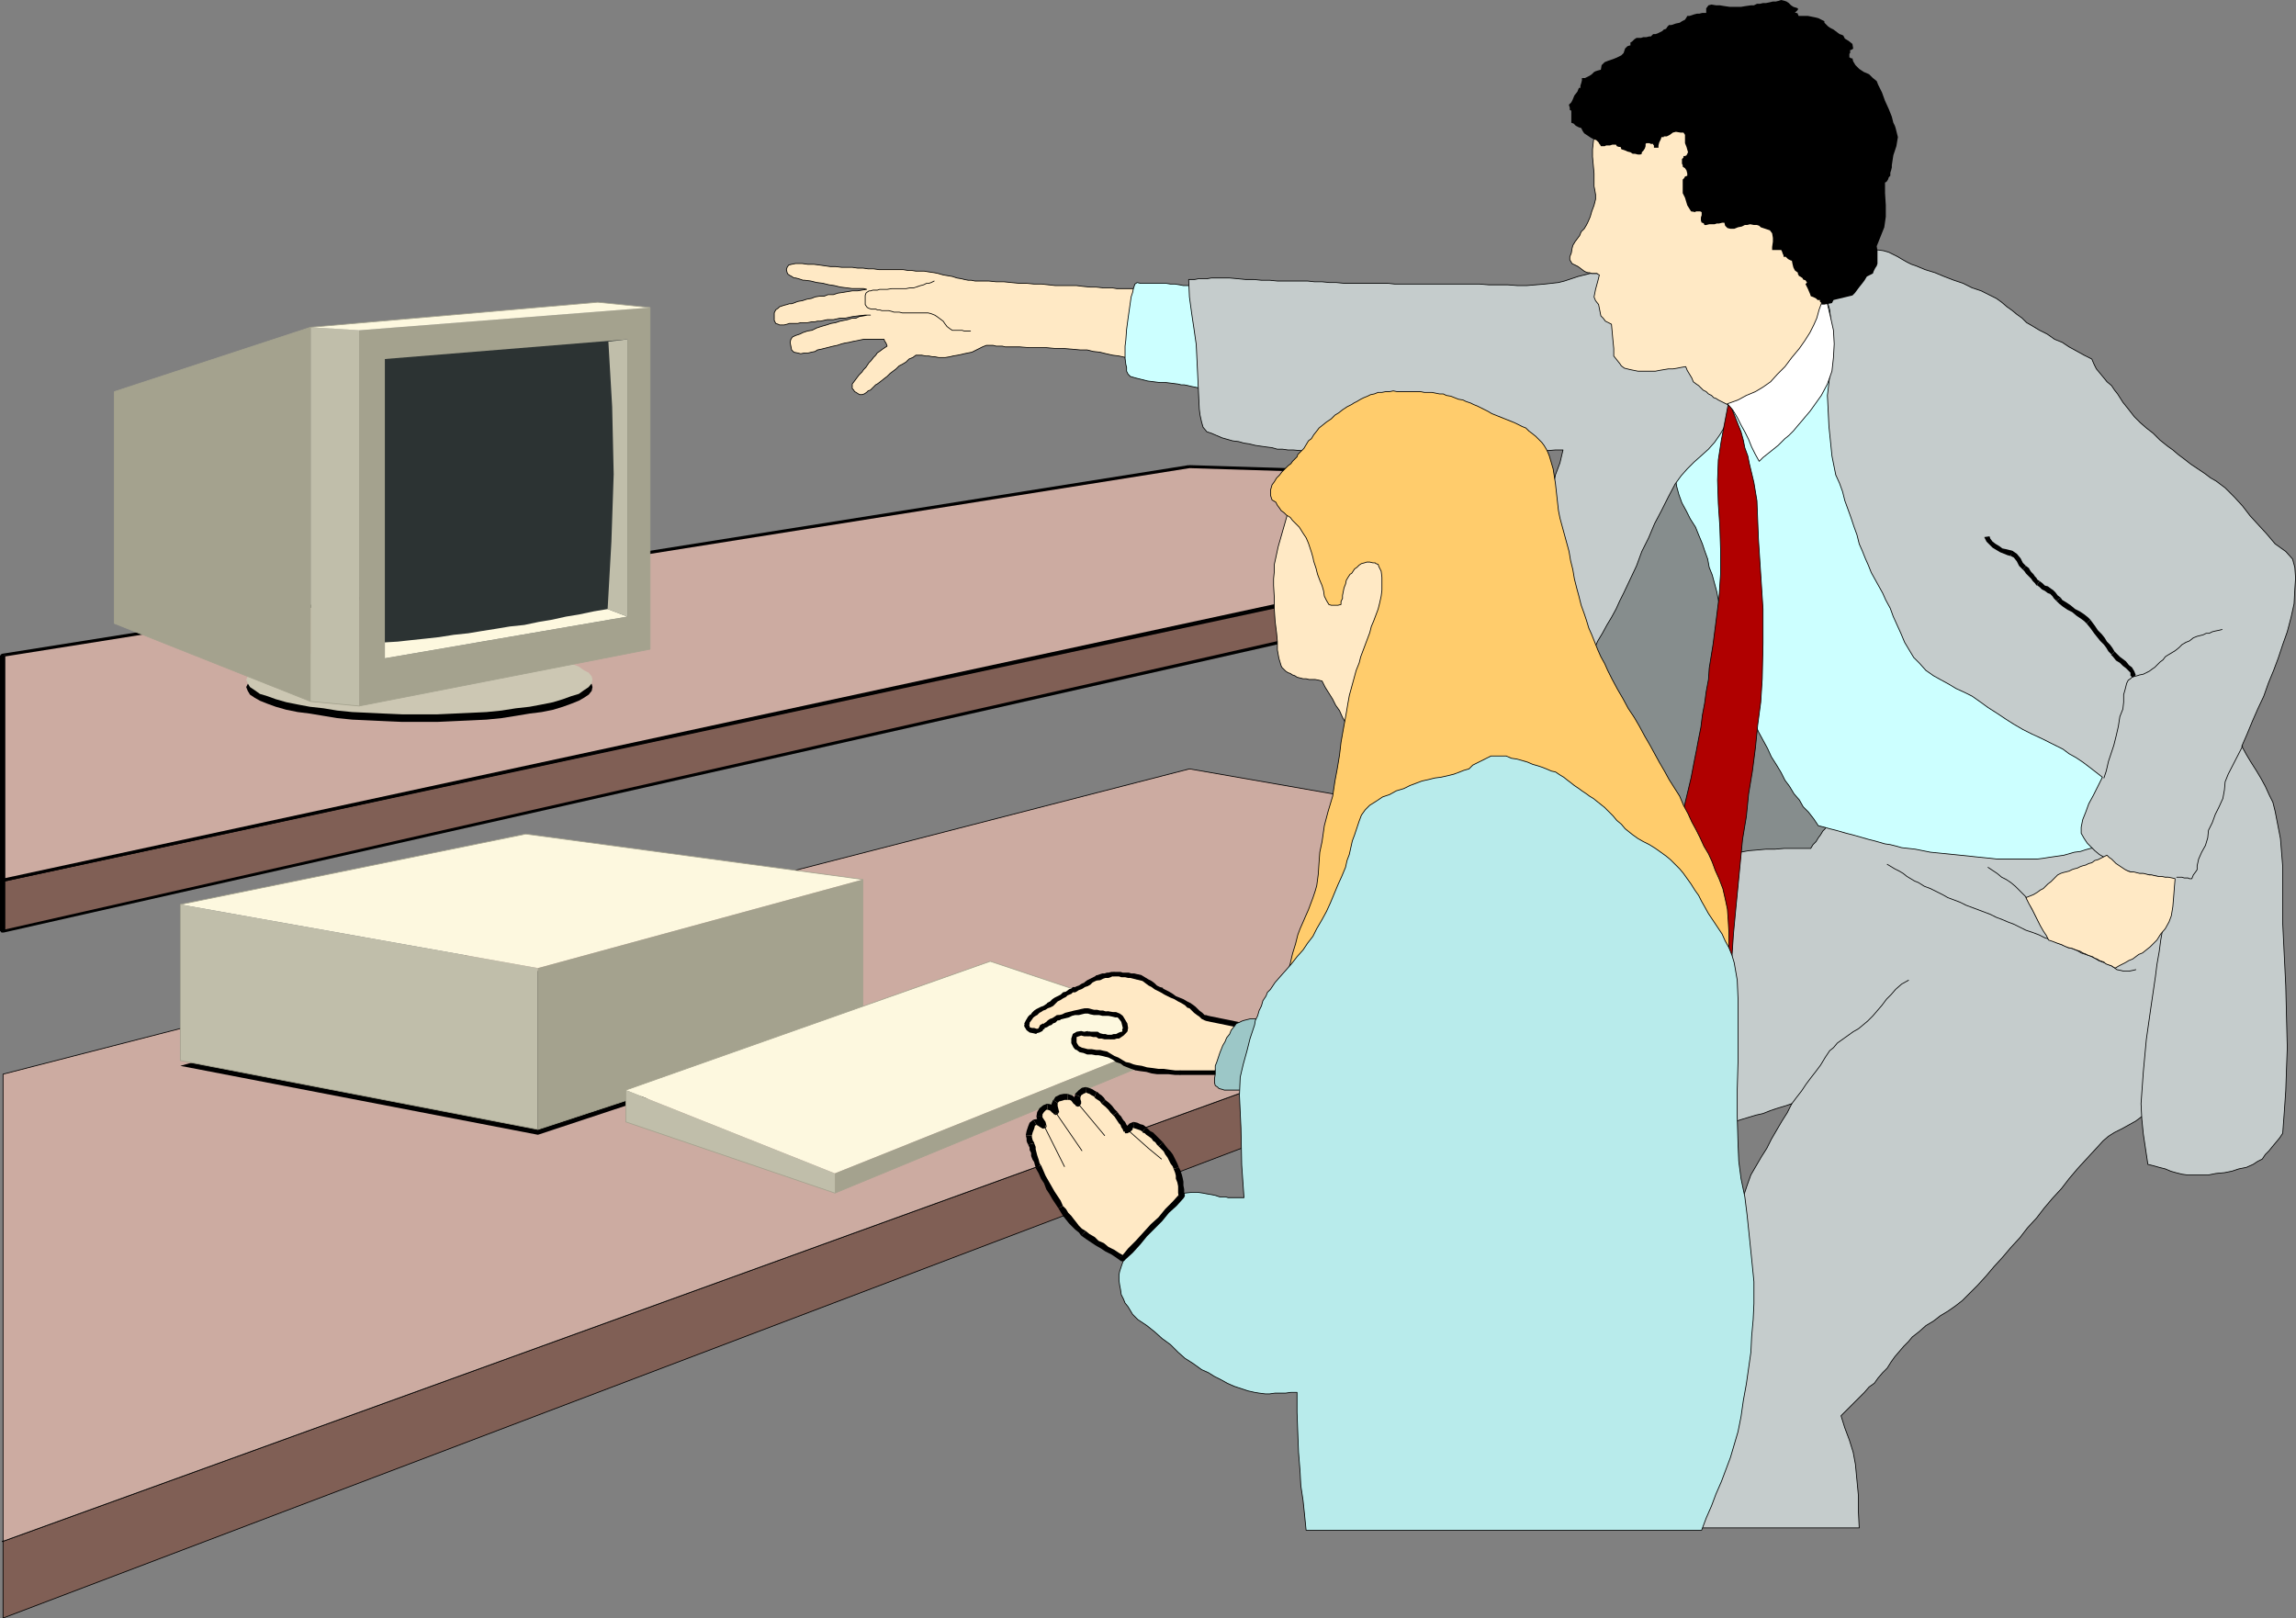 <?xml version="1.0" encoding="UTF-8" standalone="no"?>
<svg
   version="1.0"
   width="129.574mm"
   height="91.349mm"
   id="svg134"
   sodipodi:docname="Tutorial 3.wmf"
   xmlns:inkscape="http://www.inkscape.org/namespaces/inkscape"
   xmlns:sodipodi="http://sodipodi.sourceforge.net/DTD/sodipodi-0.dtd"
   xmlns="http://www.w3.org/2000/svg"
   xmlns:svg="http://www.w3.org/2000/svg">
  <rect width="100%" height="100%" fill="#808080" stroke="none"/>
  <sodipodi:namedview
     id="namedview134"
     pagecolor="#ffffff"
     bordercolor="#000000"
     borderopacity="0.25"
     inkscape:showpageshadow="2"
     inkscape:pageopacity="0.0"
     inkscape:pagecheckerboard="0"
     inkscape:deskcolor="#d1d1d1"
     inkscape:document-units="mm" />
  <defs
     id="defs1">
    <pattern
       id="WMFhbasepattern"
       patternUnits="userSpaceOnUse"
       width="6"
       height="6"
       x="0"
       y="0" />
  </defs>
  <path
     style="fill:#ffe9c5;fill-opacity:1;fill-rule:evenodd;stroke:none"
     d="m 243.046,61.408 -0.97,0.162 h -0.97 -0.97 -0.97 -0.97 l -0.97,-0.162 h -0.97 -0.97 l -1.454,-0.162 h -1.293 l -1.616,-0.162 -1.293,-0.162 h -1.616 -1.293 -1.616 l -1.454,-0.162 -1.454,-0.162 h -1.616 l -1.616,-0.162 h -1.616 l -1.616,-0.162 -1.616,-0.162 h -1.616 l -1.616,-0.162 h -0.646 -0.808 -0.808 -0.646 l -0.808,-0.162 h -0.646 l -0.808,-0.162 -0.646,-0.162 -0.97,-0.162 -0.97,-0.323 -0.97,-0.162 -0.97,-0.162 -1.131,-0.323 -0.808,-0.162 -1.131,-0.162 -0.97,-0.162 h -0.808 -0.97 l -0.97,-0.162 h -0.808 l -0.97,-0.162 h -0.97 -1.131 -0.97 -0.97 -1.131 l -1.131,-0.162 h -1.131 l -1.131,-0.162 h -1.131 l -1.131,-0.162 h -1.131 -1.131 l -1.293,-0.162 h -1.131 l -1.131,-0.162 -1.131,-0.162 -1.293,-0.162 h -1.293 l -1.131,-0.162 h -0.808 -0.646 l -0.808,0.162 -0.646,0.162 -0.323,0.485 -0.162,0.485 0.162,0.646 0.162,0.323 0.485,0.323 0.323,0.162 0.485,0.323 h 0.323 l 0.646,0.162 0.485,0.162 0.485,0.162 h 0.323 l 1.293,0.162 1.293,0.323 1.293,0.162 1.293,0.323 1.131,0.162 1.293,0.323 1.293,0.162 1.293,0.162 h 0.808 0.808 0.808 l 0.646,0.162 -0.97,0.162 -0.97,0.162 h -1.131 l -0.97,0.162 -0.97,0.162 -1.131,0.162 -0.97,0.323 h -1.131 l -0.808,0.323 h -0.97 l -0.97,0.162 -0.808,0.323 -0.97,0.162 -0.97,0.323 -0.97,0.162 -0.808,0.323 -0.485,0.162 h -0.485 l -0.485,0.162 -0.646,0.162 -0.485,0.162 -0.485,0.162 -0.323,0.323 -0.485,0.323 -0.323,0.646 v 0.646 0.97 l 0.323,0.646 0.485,0.162 0.323,0.162 h 0.485 0.485 l 0.646,-0.162 0.485,-0.162 h 0.485 0.485 0.808 l 0.646,-0.162 h 0.808 0.646 l 0.808,-0.162 h 0.646 l 0.646,-0.162 h 0.646 l 1.454,-0.323 h 1.293 l 1.454,-0.323 h 1.131 l 1.454,-0.323 1.293,-0.162 1.454,-0.162 h 1.131 -0.646 l -0.808,0.162 -0.97,0.162 -0.646,0.323 h -0.808 l -0.97,0.323 -0.808,0.162 -0.808,0.162 -0.97,0.323 -0.97,0.162 -0.97,0.323 -1.131,0.323 -0.97,0.323 -0.97,0.485 -0.97,0.162 -0.97,0.323 -0.646,0.323 -0.97,0.323 -0.646,0.323 -0.323,0.485 -0.162,0.646 0.162,0.808 0.162,0.808 0.485,0.485 0.808,0.162 0.646,0.162 0.808,-0.162 h 0.808 l 0.646,-0.162 0.808,-0.162 0.485,-0.323 0.808,-0.162 0.646,-0.162 0.646,-0.162 0.646,-0.162 0.646,-0.162 0.808,-0.162 0.97,-0.323 0.646,-0.162 0.97,-0.162 0.646,-0.162 0.808,-0.162 0.808,-0.162 0.808,-0.162 h 0.485 0.485 0.485 0.646 0.646 0.485 0.485 0.646 l 0.162,0.485 0.162,0.162 0.162,0.323 0.162,0.485 -0.485,0.323 -0.485,0.323 -0.646,0.485 -0.485,0.323 -0.323,0.485 -0.485,0.485 -0.485,0.646 -0.485,0.485 -0.323,0.485 -0.323,0.485 -0.485,0.485 -0.323,0.485 -0.646,0.646 -0.485,0.646 -0.485,0.646 -0.485,0.646 v 0.485 0.485 l 0.323,0.323 0.162,0.323 0.323,0.162 0.485,0.323 0.323,0.162 h 0.485 l 0.485,-0.162 0.485,-0.323 0.323,-0.323 0.485,-0.162 0.323,-0.323 0.323,-0.323 0.485,-0.485 0.323,-0.162 0.646,-0.485 0.808,-0.646 0.646,-0.485 0.646,-0.646 0.646,-0.485 0.646,-0.485 0.646,-0.646 0.646,-0.323 0.808,-0.485 0.646,-0.646 0.808,-0.323 0.646,-0.485 h 0.646 0.646 l 0.808,0.162 h 0.646 l 0.808,0.162 h 0.485 l 0.808,0.162 h 0.646 0.808 l 0.97,-0.162 0.646,-0.162 0.97,-0.162 0.808,-0.162 0.646,-0.162 0.808,-0.162 0.808,-0.162 0.646,-0.323 0.97,-0.485 0.646,-0.323 0.808,-0.323 h 0.646 0.808 l 0.646,0.162 h 0.485 0.808 l 0.646,0.162 h 0.646 0.646 1.778 l 1.939,0.162 h 1.778 1.939 l 1.778,0.162 h 1.778 l 1.939,0.162 1.778,0.162 h 1.454 l 1.293,0.323 1.454,0.162 1.293,0.323 1.454,0.323 1.293,0.162 1.454,0.323 1.454,0.162 0.323,-3.717 0.323,-3.717 0.323,-3.717 0.485,-3.717 v 0 z"
     id="path1" />
  <path
     style="fill:none;stroke:#000000;stroke-width:0.162px;stroke-linecap:round;stroke-linejoin:round;stroke-miterlimit:4;stroke-dasharray:none;stroke-opacity:1"
     d="m 243.046,61.408 -0.97,0.162 h -0.97 -0.97 -0.97 -0.97 l -0.97,-0.162 h -0.97 -0.97 l -1.454,-0.162 h -1.293 l -1.616,-0.162 -1.293,-0.162 h -1.616 -1.293 -1.616 l -1.454,-0.162 -1.454,-0.162 h -1.616 l -1.616,-0.162 h -1.616 l -1.616,-0.162 -1.616,-0.162 h -1.616 l -1.616,-0.162 h -0.646 -0.808 -0.808 -0.646 l -0.808,-0.162 h -0.646 l -0.808,-0.162 -0.646,-0.162 -0.97,-0.162 -0.97,-0.323 -0.97,-0.162 -0.97,-0.162 -1.131,-0.323 -0.808,-0.162 -1.131,-0.162 -0.97,-0.162 h -0.808 -0.97 l -0.97,-0.162 h -0.808 l -0.97,-0.162 h -0.97 -1.131 -0.97 -0.97 -1.131 l -1.131,-0.162 h -1.131 l -1.131,-0.162 h -1.131 l -1.131,-0.162 h -1.131 -1.131 l -1.293,-0.162 h -1.131 l -1.131,-0.162 -1.131,-0.162 -1.293,-0.162 h -1.293 l -1.131,-0.162 h -0.808 -0.646 l -0.808,0.162 -0.646,0.162 -0.323,0.485 -0.162,0.485 0.162,0.646 0.162,0.323 0.485,0.323 0.323,0.162 0.485,0.323 h 0.323 l 0.646,0.162 0.485,0.162 0.485,0.162 h 0.323 l 1.293,0.162 1.293,0.323 1.293,0.162 1.293,0.323 1.131,0.162 1.293,0.323 1.293,0.162 1.293,0.162 h 0.808 0.808 0.808 l 0.646,0.162 -0.97,0.162 -0.97,0.162 h -1.131 l -0.97,0.162 -0.97,0.162 -1.131,0.162 -0.97,0.323 h -1.131 l -0.808,0.323 h -0.97 l -0.97,0.162 -0.808,0.323 -0.97,0.162 -0.97,0.323 -0.97,0.162 -0.808,0.323 -0.485,0.162 h -0.485 l -0.485,0.162 -0.646,0.162 -0.485,0.162 -0.485,0.162 -0.323,0.323 -0.485,0.323 -0.323,0.646 v 0.646 0.97 l 0.323,0.646 0.485,0.162 0.323,0.162 h 0.485 0.485 l 0.646,-0.162 0.485,-0.162 h 0.485 0.485 0.808 l 0.646,-0.162 h 0.808 0.646 l 0.808,-0.162 h 0.646 l 0.646,-0.162 h 0.646 l 1.454,-0.323 h 1.293 l 1.454,-0.323 h 1.131 l 1.454,-0.323 1.293,-0.162 1.454,-0.162 h 1.131 -0.646 l -0.808,0.162 -0.97,0.162 -0.646,0.323 h -0.808 l -0.97,0.323 -0.808,0.162 -0.808,0.162 -0.97,0.323 -0.97,0.162 -0.97,0.323 -1.131,0.323 -0.97,0.323 -0.97,0.485 -0.97,0.162 -0.97,0.323 -0.646,0.323 -0.97,0.323 -0.646,0.323 -0.323,0.485 -0.162,0.646 0.162,0.808 0.162,0.808 0.485,0.485 0.808,0.162 0.646,0.162 0.808,-0.162 h 0.808 l 0.646,-0.162 0.808,-0.162 0.485,-0.323 0.808,-0.162 0.646,-0.162 0.646,-0.162 0.646,-0.162 0.646,-0.162 0.808,-0.162 0.97,-0.323 0.646,-0.162 0.97,-0.162 0.646,-0.162 0.808,-0.162 0.808,-0.162 0.808,-0.162 h 0.485 0.485 0.485 0.646 0.646 0.485 0.485 0.646 l 0.162,0.485 0.162,0.162 0.162,0.323 0.162,0.485 -0.485,0.323 -0.485,0.323 -0.646,0.485 -0.485,0.323 -0.323,0.485 -0.485,0.485 -0.485,0.646 -0.485,0.485 -0.323,0.485 -0.323,0.485 -0.485,0.485 -0.323,0.485 -0.646,0.646 -0.485,0.646 -0.485,0.646 -0.485,0.646 v 0.485 0.485 l 0.323,0.323 0.162,0.323 0.323,0.162 0.485,0.323 0.323,0.162 h 0.485 l 0.485,-0.162 0.485,-0.323 0.323,-0.323 0.485,-0.162 0.323,-0.323 0.323,-0.323 0.485,-0.485 0.323,-0.162 0.646,-0.485 0.808,-0.646 0.646,-0.485 0.646,-0.646 0.646,-0.485 0.646,-0.485 0.646,-0.646 0.646,-0.323 0.808,-0.485 0.646,-0.646 0.808,-0.323 0.646,-0.485 h 0.646 0.646 l 0.808,0.162 h 0.646 l 0.808,0.162 h 0.485 l 0.808,0.162 h 0.646 0.808 l 0.97,-0.162 0.646,-0.162 0.97,-0.162 0.808,-0.162 0.646,-0.162 0.808,-0.162 0.808,-0.162 0.646,-0.323 0.97,-0.485 0.646,-0.323 0.808,-0.323 h 0.646 0.808 l 0.646,0.162 h 0.485 0.808 l 0.646,0.162 h 0.646 0.646 1.778 l 1.939,0.162 h 1.778 1.939 l 1.778,0.162 h 1.778 l 1.939,0.162 1.778,0.162 h 1.454 l 1.293,0.323 1.454,0.162 1.293,0.323 1.454,0.323 1.293,0.162 1.454,0.323 1.454,0.162 0.323,-3.717 0.323,-3.717 0.323,-3.717 0.485,-3.717 v 0"
     id="path2" />
  <path
     style="fill:#ccffff;fill-opacity:1;fill-rule:evenodd;stroke:none"
     d="m 254.197,60.923 h -0.808 -0.97 l -0.808,-0.162 -0.97,-0.162 h -0.97 l -0.97,-0.162 h -0.97 -0.97 -0.485 -0.323 -0.646 -0.485 -0.646 -0.485 -0.485 l -0.646,-0.162 -0.485,0.323 -0.323,0.97 -0.162,0.808 -0.323,0.97 -0.323,2.262 -0.323,2.262 -0.323,2.424 -0.162,2.262 -0.162,1.293 v 1.293 1.293 l 0.162,1.293 0.162,0.646 v 0.808 l 0.323,0.646 0.485,0.485 1.131,0.323 1.293,0.323 1.293,0.323 1.293,0.162 1.293,0.162 h 1.293 l 1.293,0.162 1.293,0.162 0.646,0.162 h 0.646 l 0.808,0.162 0.646,0.162 0.808,0.162 0.808,0.162 0.646,0.162 0.808,0.162 -0.162,-3.717 -0.323,-3.555 -0.162,-3.717 -0.162,-3.555 -0.485,-1.939 -0.485,-1.778 -0.485,-1.939 z"
     id="path3" />
  <path
     style="fill:none;stroke:#000000;stroke-width:0.162px;stroke-linecap:round;stroke-linejoin:round;stroke-miterlimit:4;stroke-dasharray:none;stroke-opacity:1"
     d="m 254.197,60.923 h -0.808 -0.97 l -0.808,-0.162 -0.97,-0.162 h -0.97 l -0.97,-0.162 h -0.97 -0.97 -0.485 -0.323 -0.646 -0.485 -0.646 -0.485 -0.485 l -0.646,-0.162 -0.485,0.323 -0.323,0.97 -0.162,0.808 -0.323,0.97 -0.323,2.262 -0.323,2.262 -0.323,2.424 -0.162,2.262 -0.162,1.293 v 1.293 1.293 l 0.162,1.293 0.162,0.646 v 0.808 l 0.323,0.646 0.485,0.485 1.131,0.323 1.293,0.323 1.293,0.323 1.293,0.162 1.293,0.162 h 1.293 l 1.293,0.162 1.293,0.162 0.646,0.162 h 0.646 l 0.808,0.162 0.646,0.162 0.808,0.162 0.808,0.162 0.646,0.162 0.808,0.162 -0.162,-3.717 -0.323,-3.555 -0.162,-3.717 -0.162,-3.555 -0.485,-1.939 -0.485,-1.778 -0.485,-1.939 -0.646,-1.939 v 0"
     id="path4" />
  <path
     style="fill:#805f55;fill-opacity:1;fill-rule:evenodd;stroke:none"
     d="M 0.485,328.854 389.94,187.778 v 9.696 L 0.646,345.175 v -16.322 0 z"
     id="path5" />
  <path
     style="fill:none;stroke:#000000;stroke-width:0.162px;stroke-linecap:round;stroke-linejoin:round;stroke-miterlimit:4;stroke-dasharray:none;stroke-opacity:1"
     d="M 0.485,328.854 389.94,187.778 v 9.696 L 0.646,345.175 v -16.322 0"
     id="path6" />
  <path
     style="fill:#ccaba1;fill-opacity:1;fill-rule:evenodd;stroke:none"
     d="M 0.485,328.854 389.94,187.778 253.712,164.023 0.646,229.147 v 99.707 0 z"
     id="path7" />
  <path
     style="fill:none;stroke:#000000;stroke-width:0.162px;stroke-linecap:round;stroke-linejoin:round;stroke-miterlimit:4;stroke-dasharray:none;stroke-opacity:1"
     d="M 0.485,328.854 389.94,187.778 253.712,164.023 0.646,229.147 v 99.707 0"
     id="path8" />
  <path
     style="fill:#805f55;fill-opacity:1;fill-rule:evenodd;stroke:none"
     d="M 0.485,187.778 389.94,104.07 v 6.464 L 0.646,198.605 v -10.827 0 z"
     id="path9" />
  <path
     style="fill:#000000;fill-opacity:1;fill-rule:evenodd;stroke:none"
     d="m 390.425,104.07 -0.646,-0.323 -389.294,83.708 0.162,0.646 389.456,-83.708 -0.646,-0.323 0.646,0.323 0.323,-0.323 v -0.162 l -0.323,-0.162 h -0.485 z"
     id="path10" />
  <path
     style="fill:#000000;fill-opacity:1;fill-rule:evenodd;stroke:none"
     d="m 390.102,110.857 0.323,-0.323 v -6.464 h -0.97 v 6.464 l 0.162,-0.323 -0.162,0.323 0.162,0.162 0.323,0.162 0.323,-0.162 0.162,-0.162 -0.323,0.323 z"
     id="path11" />
  <path
     style="fill:#000000;fill-opacity:1;fill-rule:evenodd;stroke:none"
     d="m 0,198.605 0.808,0.323 389.294,-88.071 -0.485,-0.646 -389.294,88.233 0.808,0.162 -0.808,-0.162 H 0 l 0.162,0.323 0.162,0.162 H 0.808 L 0,198.605 Z"
     id="path12" />
  <path
     style="fill:#000000;fill-opacity:1;fill-rule:evenodd;stroke:none"
     d="M 0.485,187.455 0,187.778 v 10.827 h 1.131 v -10.827 l -0.485,0.323 0.485,-0.323 L 0.808,187.616 0.646,187.455 0.323,187.616 0,187.778 Z"
     id="path13" />
  <path
     style="fill:#ccaba1;fill-opacity:1;fill-rule:evenodd;stroke:none"
     d="M 0.485,187.778 389.94,103.747 253.712,99.545 0.646,139.783 v 47.995 0 z"
     id="path14" />
  <path
     style="fill:#000000;fill-opacity:1;fill-rule:evenodd;stroke:none"
     d="m 389.94,104.07 -0.162,-0.646 -389.294,84.031 0.162,0.646 389.456,-84.031 -0.162,-0.646 0.162,0.646 0.323,-0.162 v -0.162 l -0.323,-0.323 h -0.485 l 0.323,0.646 z"
     id="path15" />
  <path
     style="fill:#000000;fill-opacity:1;fill-rule:evenodd;stroke:none"
     d="m 253.712,99.868 v 0 l 136.229,4.202 v -0.646 L 253.712,99.222 h -0.162 0.162 l -0.323,0.162 -0.162,0.162 0.162,0.162 0.323,0.162 v 0 z"
     id="path16" />
  <path
     style="fill:#000000;fill-opacity:1;fill-rule:evenodd;stroke:none"
     d="M 0.97,139.783 0.646,140.106 253.712,99.868 253.55,99.222 0.485,139.46 0,139.783 l 0.485,-0.323 -0.323,0.162 v 0.323 l 0.162,0.162 h 0.323 l 0.485,-0.323 v 0 z"
     id="path17" />
  <path
     style="fill:#000000;fill-opacity:1;fill-rule:evenodd;stroke:none"
     d="m 0.485,187.455 0.646,0.323 V 139.783 H 0 v 47.995 l 0.646,0.323 L 0,187.778 l 0.323,0.323 h 0.323 0.162 l 0.323,-0.323 z"
     id="path18" />
  <path
     style="fill:#868d8d;fill-opacity:1;fill-rule:evenodd;stroke:none"
     d="m 331.118,137.521 25.533,-40.723 16.806,27.149 11.15,33.774 15.19,20.038 -18.261,10.342 -21.008,2.424 -29.411,-53.004 z"
     id="path19" />
  <path
     style="fill:#c5cccc;fill-opacity:1;fill-rule:evenodd;stroke:none"
     d="m 390.264,175.335 -0.646,0.646 -0.323,0.808 -0.485,0.485 -0.485,0.808 -0.485,0.646 -0.485,0.808 -0.646,0.646 -0.485,0.808 h -1.939 -1.778 -1.939 l -1.939,0.162 h -1.939 l -1.778,0.162 -1.939,0.162 -1.778,0.323 -1.616,0.323 -1.778,0.323 -1.454,0.485 -1.778,0.485 -1.454,0.646 -1.616,0.485 -1.616,0.646 -1.616,0.646 -0.162,14.221 -0.323,14.544 -0.162,14.382 -0.323,14.382 1.616,-0.485 1.616,-0.485 1.616,-0.485 1.454,-0.485 1.616,-0.485 1.616,-0.646 1.454,-0.323 1.616,-0.646 1.454,-0.485 1.616,-0.485 1.616,-0.485 1.454,-0.323 1.616,-0.646 1.454,-0.485 1.616,-0.485 1.454,-0.485 -0.97,1.939 -1.131,1.778 -1.131,1.939 -1.131,1.939 -0.97,1.939 -1.131,1.778 -1.131,1.939 -1.131,1.939 -0.808,2.262 -0.808,2.424 -0.808,2.262 -0.808,2.262 -0.808,2.262 -0.646,2.262 -0.97,2.262 -0.808,2.424 -1.939,7.11 -1.939,7.11 -2.101,6.949 -1.939,7.272 -1.939,7.11 -2.101,7.11 -1.939,7.11 -2.101,7.11 h 2.909 2.909 2.747 2.747 3.07 2.747 2.909 2.747 2.909 2.909 2.909 2.747 2.747 3.07 2.747 2.747 l -0.162,-3.394 v -3.394 l -0.323,-3.394 -0.323,-3.394 -0.485,-2.586 -0.808,-2.586 -0.97,-2.586 -0.808,-2.586 0.97,-0.97 0.97,-0.97 1.131,-1.131 0.97,-0.97 0.97,-0.97 0.97,-1.131 1.131,-0.808 0.808,-1.131 0.97,-1.131 0.97,-0.97 0.808,-1.293 0.808,-1.131 0.97,-1.131 0.97,-1.131 0.97,-0.97 0.808,-0.97 1.454,-1.131 1.454,-1.293 1.616,-0.97 1.454,-1.131 1.616,-0.97 1.616,-1.131 1.454,-1.131 1.293,-1.293 1.939,-1.939 1.778,-1.939 1.778,-2.101 1.778,-1.939 1.778,-2.101 1.939,-2.101 1.616,-2.101 1.939,-2.101 1.616,-2.101 1.778,-2.101 1.939,-2.101 1.616,-2.101 1.778,-2.101 1.778,-1.939 1.939,-2.101 1.778,-1.939 1.131,-0.97 1.293,-0.808 1.616,-0.808 1.454,-0.808 1.454,-0.808 1.293,-0.97 1.131,-0.808 0.97,-1.293 1.293,-1.616 1.131,-1.939 0.808,-1.939 0.808,-1.939 0.646,-2.101 0.646,-2.262 0.323,-1.939 0.162,-2.262 V 209.109 197.797 186.485 175.335 h -2.424 -2.424 -2.262 -2.262 -2.424 -2.262 -2.262 -2.424 -2.262 -2.424 -2.262 -2.262 -2.424 -2.262 -2.424 -2.262 -2.262 -2.424 -2.424 -2.262 -2.262 -2.262 -2.424 -2.262 -2.424 -2.262 -2.262 -2.424 -2.262 -2.262 -2.424 -2.262 z"
     id="path20" />
  <path
     style="fill:none;stroke:#000000;stroke-width:0.162px;stroke-linecap:round;stroke-linejoin:round;stroke-miterlimit:4;stroke-dasharray:none;stroke-opacity:1"
     d="m 390.264,175.335 -0.646,0.646 -0.323,0.808 -0.485,0.485 -0.485,0.808 -0.485,0.646 -0.485,0.808 -0.646,0.646 -0.485,0.808 h -1.939 -1.778 -1.939 l -1.939,0.162 h -1.939 l -1.778,0.162 -1.939,0.162 -1.778,0.323 -1.616,0.323 -1.778,0.323 -1.454,0.485 -1.778,0.485 -1.454,0.646 -1.616,0.485 -1.616,0.646 -1.616,0.646 -0.162,14.221 -0.323,14.544 -0.162,14.382 -0.323,14.382 1.616,-0.485 1.616,-0.485 1.616,-0.485 1.454,-0.485 1.616,-0.485 1.616,-0.646 1.454,-0.323 1.616,-0.646 1.454,-0.485 1.616,-0.485 1.616,-0.485 1.454,-0.323 1.616,-0.646 1.454,-0.485 1.616,-0.485 1.454,-0.485 -0.97,1.939 -1.131,1.778 -1.131,1.939 -1.131,1.939 -0.97,1.939 -1.131,1.778 -1.131,1.939 -1.131,1.939 -0.808,2.262 -0.808,2.424 -0.808,2.262 -0.808,2.262 -0.808,2.262 -0.646,2.262 -0.97,2.262 -0.808,2.424 -1.939,7.11 -1.939,7.11 -2.101,6.949 -1.939,7.272 -1.939,7.11 -2.101,7.11 -1.939,7.11 -2.101,7.11 h 2.909 2.909 2.747 2.747 3.07 2.747 2.909 2.747 2.909 2.909 2.909 2.747 2.747 3.07 2.747 2.747 l -0.162,-3.394 v -3.394 l -0.323,-3.394 -0.323,-3.394 -0.485,-2.586 -0.808,-2.586 -0.97,-2.586 -0.808,-2.586 0.97,-0.97 0.97,-0.97 1.131,-1.131 0.97,-0.97 0.97,-0.97 0.97,-1.131 1.131,-0.808 0.808,-1.131 0.97,-1.131 0.97,-0.97 0.808,-1.293 0.808,-1.131 0.97,-1.131 0.97,-1.131 0.97,-0.97 0.808,-0.97 1.454,-1.131 1.454,-1.293 1.616,-0.97 1.454,-1.131 1.616,-0.97 1.616,-1.131 1.454,-1.131 1.293,-1.293 1.939,-1.939 1.778,-1.939 1.778,-2.101 1.778,-1.939 1.778,-2.101 1.939,-2.101 1.616,-2.101 1.939,-2.101 1.616,-2.101 1.778,-2.101 1.939,-2.101 1.616,-2.101 1.778,-2.101 1.778,-1.939 1.939,-2.101 1.778,-1.939 1.131,-0.97 1.293,-0.808 1.616,-0.808 1.454,-0.808 1.454,-0.808 1.293,-0.97 1.131,-0.808 0.97,-1.293 1.293,-1.616 1.131,-1.939 0.808,-1.939 0.808,-1.939 0.646,-2.101 0.646,-2.262 0.323,-1.939 0.162,-2.262 V 209.109 197.797 186.485 175.335 h -2.424 -2.424 -2.262 -2.262 -2.424 -2.262 -2.262 -2.424 -2.262 -2.424 -2.262 -2.262 -2.424 -2.262 -2.424 -2.262 -2.262 -2.424 -2.424 -2.262 -2.262 -2.262 -2.424 -2.262 -2.424 -2.262 -2.262 -2.424 -2.262 -2.262 -2.424 -2.262 v 0"
     id="path21" />
  <path
     style="fill:#000000;fill-opacity:1;fill-rule:evenodd;stroke:none"
     d="m 38.461,227.37 76.275,14.706 69.326,-22.947 -71.912,-12.443 z"
     id="path22" />
  <path
     style="fill:#fdf8df;fill-opacity:1;fill-rule:evenodd;stroke:none"
     d="m 38.461,192.949 73.69,-15.029 71.912,9.696 -69.326,18.907 z"
     id="path23" />
  <path
     style="fill:#c0beaa;fill-opacity:1;fill-rule:evenodd;stroke:none"
     d="m 38.461,192.949 76.275,13.574 v 34.421 l -76.275,-14.706 z"
     id="path24" />
  <path
     style="fill:#a4a28e;fill-opacity:1;fill-rule:evenodd;stroke:none"
     d="m 184.062,187.616 -69.326,18.907 v 34.421 l 69.326,-22.785 z"
     id="path25" />
  <path
     style="fill:none;stroke:#a4a28e;stroke-width:0.162px;stroke-linecap:round;stroke-linejoin:round;stroke-miterlimit:4;stroke-dasharray:none;stroke-opacity:1"
     d="m 38.461,226.239 v -33.289 l 73.69,-15.029 71.912,9.696 v 30.542 l -69.326,22.785 -76.275,-14.706"
     id="path26" />
  <path
     style="fill:#fdf8df;fill-opacity:1;fill-rule:evenodd;stroke:none"
     d="m 133.481,232.541 77.73,-27.472 43.47,14.544 -76.598,30.704 z"
     id="path27" />
  <path
     style="fill:#c0beaa;fill-opacity:1;fill-rule:evenodd;stroke:none"
     d="m 133.481,232.541 44.602,17.776 v 4.202 l -44.602,-15.19 z"
     id="path28" />
  <path
     style="fill:#a4a28e;fill-opacity:1;fill-rule:evenodd;stroke:none"
     d="m 178.083,254.518 v -4.202 l 76.598,-30.704 v 3.232 l -76.598,31.673 z"
     id="path29" />
  <path
     style="fill:none;stroke:#a4a28e;stroke-width:0.162px;stroke-linecap:round;stroke-linejoin:round;stroke-miterlimit:4;stroke-dasharray:none;stroke-opacity:1"
     d="m 211.211,205.069 43.47,14.544 v 3.232 l -76.598,31.673 -44.602,-15.19 v -6.787 l 77.73,-27.472"
     id="path30" />
  <path
     style="fill:#000000;fill-opacity:1;fill-rule:evenodd;stroke:none"
     d="m 89.365,139.298 h 3.878 l 3.555,0.162 3.555,0.162 3.394,0.162 3.232,0.323 3.07,0.485 2.909,0.485 2.586,0.323 2.424,0.646 2.101,0.485 1.778,0.646 1.616,0.646 1.131,0.646 0.97,0.646 0.646,0.808 0.162,0.646 -0.162,0.808 -0.646,0.808 -0.97,0.646 -1.131,0.646 -1.616,0.646 -1.778,0.646 -2.101,0.646 -2.424,0.485 -2.586,0.323 -2.909,0.485 -3.07,0.485 -3.232,0.323 -3.394,0.162 -3.555,0.162 -3.555,0.162 h -3.717 -3.717 l -3.717,-0.162 -3.394,-0.162 -3.555,-0.162 -3.232,-0.323 -2.909,-0.485 -2.909,-0.485 -2.586,-0.323 -2.424,-0.485 -2.262,-0.646 -1.778,-0.646 -1.616,-0.646 -1.131,-0.646 -0.97,-0.646 -0.485,-0.808 -0.323,-0.808 0.323,-0.646 0.485,-0.808 0.97,-0.646 1.131,-0.646 1.616,-0.646 1.778,-0.646 2.262,-0.485 2.424,-0.646 2.586,-0.323 2.909,-0.485 2.909,-0.485 3.232,-0.323 3.555,-0.162 3.394,-0.162 3.717,-0.162 h 3.717 v 0 z"
     id="path31" />
  <path
     style="fill:#ccc7b3;fill-opacity:1;fill-rule:evenodd;stroke:none"
     d="m 89.365,137.682 h 3.878 l 3.555,0.162 3.555,0.162 3.394,0.162 3.232,0.485 3.07,0.323 2.909,0.485 2.586,0.323 2.424,0.646 2.101,0.485 1.778,0.646 1.616,0.646 1.131,0.808 0.97,0.485 0.646,0.808 0.162,0.646 -0.162,0.808 -0.646,0.808 -0.97,0.646 -1.131,0.808 -1.616,0.485 -1.778,0.646 -2.101,0.646 -2.424,0.485 -2.586,0.485 -2.909,0.323 -3.07,0.485 -3.232,0.323 -3.394,0.162 -3.555,0.162 -3.555,0.162 h -3.717 -3.717 l -3.717,-0.162 -3.394,-0.162 -3.555,-0.162 -3.232,-0.323 -2.909,-0.485 -2.909,-0.323 -2.586,-0.485 -2.424,-0.485 -2.262,-0.646 -1.778,-0.646 -1.616,-0.485 -1.131,-0.808 -0.97,-0.646 -0.485,-0.808 -0.323,-0.808 0.323,-0.646 0.485,-0.808 0.97,-0.485 1.131,-0.808 1.616,-0.646 1.778,-0.646 2.262,-0.485 2.424,-0.646 2.586,-0.323 2.909,-0.485 2.909,-0.323 3.232,-0.485 3.555,-0.162 3.394,-0.162 3.717,-0.162 h 3.717 v 0 z"
     id="path32" />
  <path
     style="fill:#a4a28e;fill-opacity:1;fill-rule:evenodd;stroke:none"
     d="M 76.598,150.61 V 70.457 l 62.054,-4.848 v 72.881 l -62.054,12.12 z"
     id="path33" />
  <path
     style="fill:#2c3333;fill-opacity:1;fill-rule:evenodd;stroke:none"
     d="m 81.931,76.598 51.874,-4.202 v 59.145 l -51.712,8.888 v -63.832 0 z"
     id="path34" />
  <path
     style="fill:#c0beaa;fill-opacity:1;fill-rule:evenodd;stroke:none"
     d="m 133.805,72.396 v 59.145 l -4.202,-1.616 0.808,-14.382 0.485,-14.382 -0.323,-14.382 -0.808,-13.898 z"
     id="path35" />
  <path
     style="fill:#fdf8df;fill-opacity:1;fill-rule:evenodd;stroke:none"
     d="m 133.805,131.542 -4.202,-1.616 -2.909,0.485 -3.07,0.646 -2.909,0.485 -2.909,0.646 -2.909,0.485 -3.07,0.646 -3.07,0.323 -2.909,0.485 -3.07,0.485 -2.909,0.485 -3.07,0.323 -3.07,0.485 -2.909,0.323 -3.07,0.323 -2.909,0.323 -2.747,0.162 v 3.394 z"
     id="path36" />
  <path
     style="fill:#c0beaa;fill-opacity:1;fill-rule:evenodd;stroke:none"
     d="M 76.598,70.457 V 150.61 L 66.256,149.641 V 69.811 l 10.342,0.646 z"
     id="path37" />
  <path
     style="fill:#fdf8df;fill-opacity:1;fill-rule:evenodd;stroke:none"
     d="m 66.256,69.811 10.342,0.646 62.054,-4.848 -11.15,-1.131 -61.246,5.333 z"
     id="path38" />
  <path
     style="fill:#a4a28e;fill-opacity:1;fill-rule:evenodd;stroke:none"
     d="M 66.256,69.811 24.402,83.547 v 49.449 l 41.854,16.645 V 69.811 Z"
     id="path39" />
  <path
     style="fill:none;stroke:#a4a28e;stroke-width:0.162px;stroke-linecap:round;stroke-linejoin:round;stroke-miterlimit:4;stroke-dasharray:none;stroke-opacity:1"
     d="m 24.402,132.996 41.854,16.645 10.342,0.97 62.054,-12.12 V 65.609 L 127.502,64.478 66.256,69.811 24.402,83.547 v 49.449"
     id="path40" />
  <path
     style="fill:none;stroke:#000000;stroke-width:0.162px;stroke-linecap:round;stroke-linejoin:round;stroke-miterlimit:4;stroke-dasharray:none;stroke-opacity:1"
     d="m 382.184,235.45 0.97,-1.293 1.131,-1.454 0.97,-1.454 0.97,-1.293 1.131,-1.454 0.97,-1.293 0.97,-1.616 0.97,-1.454 0.808,-0.646 0.808,-0.97 1.131,-0.808 1.131,-0.808 1.131,-0.808 1.131,-0.646 0.97,-0.808 0.97,-0.808 1.131,-1.131 0.97,-1.131 0.97,-1.131 0.97,-1.293 0.97,-0.97 0.97,-1.131 1.293,-1.131 1.454,-0.808"
     id="path41" />
  <path
     style="fill:#ccffff;fill-opacity:1;fill-rule:evenodd;stroke:none"
     d="m 450.217,180.021 -1.131,0.323 -1.131,0.162 -0.97,0.323 -1.131,0.162 -1.131,0.323 -0.97,0.323 -1.293,0.162 -1.131,0.323 -1.131,0.323 -1.131,0.162 -1.131,0.162 -1.131,0.162 -0.97,0.162 -1.293,0.162 h -0.97 -1.131 -1.616 -1.616 -1.454 -1.778 l -1.454,-0.162 -1.616,-0.162 -1.616,-0.162 -1.454,-0.162 -1.616,-0.162 -1.616,-0.162 -1.616,-0.162 -1.616,-0.162 -1.616,-0.162 -1.616,-0.323 -1.616,-0.323 -1.454,-0.162 -1.454,-0.162 -1.131,-0.323 -1.293,-0.323 -1.131,-0.162 -1.131,-0.323 -1.131,-0.323 -1.293,-0.323 -1.131,-0.323 -1.131,-0.323 -1.131,-0.323 -1.293,-0.323 -1.131,-0.323 -1.131,-0.323 -1.293,-0.323 -1.131,-0.323 -1.293,-0.323 -0.97,-1.454 -1.131,-1.454 -1.131,-1.131 -0.808,-1.454 -1.131,-1.293 -0.97,-1.616 -0.97,-1.293 -0.808,-1.616 -0.97,-1.616 -1.131,-1.778 -0.808,-1.778 -0.97,-1.778 -0.97,-1.778 -0.808,-1.939 -0.808,-1.778 -0.808,-1.939 -0.808,-2.424 -0.808,-2.586 -0.646,-2.747 -0.808,-2.586 -0.485,-2.586 -0.646,-2.747 -0.646,-2.586 -0.808,-2.586 -0.485,-1.616 -0.323,-1.778 -0.485,-1.778 -0.485,-1.778 -0.646,-1.616 -0.323,-1.778 -0.646,-1.778 -0.485,-1.454 -0.808,-1.939 -0.646,-1.616 -1.131,-1.778 -0.808,-1.616 -0.97,-1.778 -0.646,-1.778 -0.485,-1.778 -0.323,-2.101 v -2.747 -2.909 -2.909 -3.07 l 0.485,-3.232 0.485,-3.07 0.485,-3.07 1.131,-3.07 15.19,-17.614 27.149,-4.04 17.614,23.27 36.037,58.337 -5.656,42.662 v 0 z"
     id="path42" />
  <path
     style="fill:none;stroke:#000000;stroke-width:0.162px;stroke-linecap:round;stroke-linejoin:round;stroke-miterlimit:4;stroke-dasharray:none;stroke-opacity:1"
     d="m 450.217,180.021 -1.131,0.323 -1.131,0.162 -0.97,0.323 -1.131,0.162 -1.131,0.323 -0.97,0.323 -1.293,0.162 -1.131,0.323 -1.131,0.323 -1.131,0.162 -1.131,0.162 -1.131,0.162 -0.97,0.162 -1.293,0.162 h -0.97 -1.131 -1.616 -1.616 -1.454 -1.778 l -1.454,-0.162 -1.616,-0.162 -1.616,-0.162 -1.454,-0.162 -1.616,-0.162 -1.616,-0.162 -1.616,-0.162 -1.616,-0.162 -1.616,-0.162 -1.616,-0.323 -1.616,-0.323 -1.454,-0.162 -1.454,-0.162 -1.131,-0.323 -1.293,-0.323 -1.131,-0.162 -1.131,-0.323 -1.131,-0.323 -1.293,-0.323 -1.131,-0.323 -1.131,-0.323 -1.131,-0.323 -1.293,-0.323 -1.131,-0.323 -1.131,-0.323 -1.293,-0.323 -1.131,-0.323 -1.293,-0.323 -0.97,-1.454 -1.131,-1.454 -1.131,-1.131 -0.808,-1.454 -1.131,-1.293 -0.97,-1.616 -0.97,-1.293 -0.808,-1.616 -0.97,-1.616 -1.131,-1.778 -0.808,-1.778 -0.97,-1.778 -0.97,-1.778 -0.808,-1.939 -0.808,-1.778 -0.808,-1.939 -0.808,-2.424 -0.808,-2.586 -0.646,-2.747 -0.808,-2.586 -0.485,-2.586 -0.646,-2.747 -0.646,-2.586 -0.808,-2.586 -0.485,-1.616 -0.323,-1.778 -0.485,-1.778 -0.485,-1.778 -0.646,-1.616 -0.323,-1.778 -0.646,-1.778 -0.485,-1.454 -0.808,-1.939 -0.646,-1.616 -1.131,-1.778 -0.808,-1.616 -0.97,-1.778 -0.646,-1.778 -0.485,-1.778 -0.323,-2.101 v -2.747 -2.909 -2.909 -3.07 l 0.485,-3.232 0.485,-3.07 0.485,-3.07 1.131,-3.07 15.19,-17.614 27.149,-4.04 17.614,23.27 36.037,58.337 -5.656,42.662 v 0"
     id="path43" />
  <path
     style="fill:#c5cccc;fill-opacity:1;fill-rule:evenodd;stroke:none"
     d="m 396.566,116.028 -0.485,-1.939 -0.646,-1.778 -0.646,-1.939 -0.646,-1.778 -0.646,-1.778 -0.485,-1.939 -0.646,-1.778 -0.808,-1.778 -0.808,-4.04 -0.646,-6.302 -0.323,-6.626 0.646,-5.494 0.485,-3.717 -0.162,-4.525 -0.485,-4.525 -1.131,-4.04 -0.808,-0.808 -1.131,-0.485 -1.616,-0.162 -1.616,0.323 -1.939,0.485 -1.939,0.485 -1.616,0.646 -1.293,0.808 -2.747,1.939 -2.101,1.616 -1.454,1.778 -0.97,1.778 -0.485,1.939 -0.323,2.424 -0.162,2.747 -0.323,3.232 v 2.586 l 0.162,2.747 -0.323,2.747 -0.646,2.262 -0.97,1.616 -1.131,1.616 -1.293,1.454 -1.616,1.454 -1.454,1.293 -1.454,1.454 -1.293,1.454 -1.293,1.778 -1.454,2.747 -1.454,2.909 -1.454,2.747 -1.293,3.07 -1.454,2.909 -1.131,3.07 -1.293,2.747 -1.454,3.07 -0.808,1.616 -0.808,1.778 -0.97,1.778 -0.97,1.616 -0.97,1.778 -0.97,1.616 -0.808,1.778 -0.97,1.616 -0.97,-4.04 -1.131,-4.363 -1.131,-4.04 -1.131,-4.363 -1.131,-4.202 -0.97,-4.202 -0.808,-4.363 -0.646,-4.04 0.162,-2.747 0.485,-2.424 0.97,-2.586 0.646,-2.747 h -1.616 l -1.939,0.162 h -1.616 l -1.778,0.162 h -1.778 -1.616 l -1.939,0.162 h -1.616 -1.778 -1.778 l -1.778,0.162 h -1.778 l -1.616,0.162 h -1.778 -1.778 -1.778 -1.778 -1.939 -1.778 -1.939 -1.778 -1.939 -1.778 l -1.778,-0.162 h -1.939 -1.778 l -1.939,-0.162 h -1.939 -1.778 l -1.778,-0.162 -1.939,-0.162 -1.778,-0.162 h -1.131 l -1.131,-0.162 h -1.131 l -1.131,-0.323 -1.293,-0.162 -1.131,-0.162 -1.131,-0.162 -1.293,-0.323 -1.131,-0.162 -1.131,-0.323 -1.293,-0.162 -1.131,-0.323 -1.131,-0.323 -1.131,-0.485 -1.131,-0.485 -0.97,-0.323 -0.808,-0.97 -0.323,-1.131 -0.323,-1.454 -0.162,-1.293 -0.162,-3.394 -0.162,-3.555 -0.162,-3.394 -0.162,-3.394 -0.485,-3.394 -0.485,-3.232 -0.485,-3.555 -0.162,-3.717 h 0.485 0.808 l 0.808,-0.162 h 0.97 0.808 l 0.97,-0.162 h 0.97 0.97 1.939 l 1.778,0.162 1.616,0.162 h 1.778 l 1.616,0.162 h 1.778 l 1.616,0.162 h 1.939 1.454 1.616 1.454 l 1.454,0.162 h 1.616 l 1.616,0.162 h 1.454 l 1.616,0.162 h 1.616 1.616 1.454 1.616 1.454 1.616 l 1.454,0.162 h 1.616 1.778 1.778 1.939 1.778 1.616 1.939 1.616 1.939 2.101 l 1.939,0.162 h 1.939 2.101 l 2.101,0.162 h 1.939 l 1.939,-0.162 1.939,-0.162 1.454,-0.162 1.454,-0.162 1.293,-0.323 1.454,-0.485 1.454,-0.485 1.293,-0.323 1.293,-0.323 h 1.454 l 3.717,-0.323 3.717,-0.485 3.717,-0.485 3.878,-0.162 3.717,-0.485 3.717,-0.323 3.717,-0.485 3.878,-0.323 3.717,-0.323 3.717,-0.162 3.878,-0.485 3.555,-0.162 3.878,-0.323 3.717,-0.162 3.878,-0.162 3.555,-0.162 1.131,0.162 1.131,0.323 0.97,0.485 0.97,0.485 0.808,0.485 1.131,0.646 0.97,0.485 0.97,0.323 1.939,0.808 2.101,0.646 1.939,0.808 2.101,0.808 1.939,0.646 1.939,0.97 1.939,0.646 1.939,0.97 1.293,0.646 1.131,0.808 1.131,0.97 1.131,0.808 0.97,0.808 1.131,0.808 0.97,0.97 1.131,0.646 1.616,0.97 1.616,0.808 1.616,1.131 1.616,0.646 1.454,0.97 1.778,0.97 1.454,0.808 1.616,0.808 0.485,1.131 0.485,0.97 0.808,0.97 0.808,0.97 0.646,0.808 0.97,0.808 0.646,0.97 0.646,0.808 1.131,1.778 1.293,1.616 1.131,1.454 1.293,1.293 1.293,1.131 1.454,1.131 1.454,1.454 1.616,1.293 1.131,0.808 1.131,0.97 1.293,0.97 1.454,1.131 1.454,0.97 1.454,0.97 1.293,0.97 1.131,0.646 1.939,1.454 1.939,1.939 1.778,1.939 1.616,2.101 1.778,1.939 1.778,1.939 1.778,2.101 2.262,1.616 1.454,1.616 0.485,1.778 0.162,2.262 -0.162,2.424 -0.162,3.07 -0.646,2.909 -0.808,3.07 -0.97,2.747 -0.97,2.909 -0.97,2.586 -1.131,2.747 -0.97,2.747 -1.293,2.747 -1.131,2.586 -1.131,2.747 -1.131,2.586 0.97,1.778 0.97,1.616 1.131,1.778 0.97,1.616 0.97,1.778 0.808,1.778 0.808,1.616 0.485,1.939 1.131,5.818 0.485,5.979 v 5.979 6.141 l 0.323,6.626 0.323,6.626 0.162,6.626 0.162,6.626 -0.162,4.525 -0.162,4.686 -0.323,4.686 -0.323,4.363 -0.646,0.97 -0.808,0.97 -0.808,0.97 -0.646,0.808 -0.808,0.808 -0.646,0.97 -0.97,0.485 -0.97,0.646 -1.454,0.646 -1.616,0.323 -1.454,0.485 -1.616,0.323 -1.778,0.162 -1.616,0.323 h -1.778 -1.616 -1.131 l -1.131,-0.162 -1.293,-0.323 -1.131,-0.323 -1.131,-0.485 -1.293,-0.323 -1.131,-0.323 -1.293,-0.323 -0.485,-3.232 -0.485,-3.232 -0.323,-3.232 -0.162,-3.232 0.485,-6.787 0.646,-6.949 0.97,-6.787 0.97,-6.626 0.323,-2.586 0.485,-2.747 0.323,-2.424 0.485,-2.747 0.323,-2.747 0.485,-2.424 0.485,-2.747 0.323,-2.424 -1.454,-0.323 -1.293,-0.162 -1.616,-0.323 -1.293,-0.162 -1.454,-0.162 -1.454,-0.323 -1.454,-0.485 -1.131,-0.646 -0.97,-0.485 -0.97,-0.646 -0.97,-0.808 -1.131,-0.646 -0.97,-0.808 -0.808,-0.808 -0.808,-0.808 -0.646,-0.97 -0.646,-1.131 v -1.293 l 0.323,-1.616 0.646,-1.616 0.646,-1.778 0.97,-1.778 0.97,-1.939 0.97,-1.939 -1.454,-1.131 -1.454,-1.131 -1.293,-0.97 -1.454,-0.97 -1.454,-0.808 -1.293,-0.97 -1.293,-0.646 -1.293,-0.646 -1.939,-0.97 -2.101,-0.97 -1.939,-0.97 -1.939,-1.131 -1.778,-1.131 -1.939,-1.293 -1.778,-1.131 -1.778,-1.293 -1.616,-1.131 -1.616,-0.808 -1.778,-0.808 -1.616,-0.97 -1.778,-0.97 -1.454,-0.808 -1.616,-1.131 -1.293,-1.454 -1.293,-1.293 -0.97,-1.616 -0.97,-1.616 -0.808,-1.939 -0.808,-1.778 -0.808,-1.778 -0.646,-1.778 -0.97,-1.778 -0.646,-1.454 -0.808,-1.454 -0.808,-1.454 -0.808,-1.454 -0.646,-1.616 -0.646,-1.454 -0.646,-1.616 z"
     id="path44" />
  <path
     style="fill:none;stroke:#000000;stroke-width:0.162px;stroke-linecap:round;stroke-linejoin:round;stroke-miterlimit:4;stroke-dasharray:none;stroke-opacity:1"
     d="m 396.566,116.028 -0.485,-1.939 -0.646,-1.778 -0.646,-1.939 -0.646,-1.778 -0.646,-1.778 -0.485,-1.939 -0.646,-1.778 -0.808,-1.778 -0.808,-4.04 -0.646,-6.302 -0.323,-6.626 0.646,-5.494 0.485,-3.717 -0.162,-4.525 -0.485,-4.525 -1.131,-4.04 -0.808,-0.808 -1.131,-0.485 -1.616,-0.162 -1.616,0.323 -1.939,0.485 -1.939,0.485 -1.616,0.646 -1.293,0.808 -2.747,1.939 -2.101,1.616 -1.454,1.778 -0.97,1.778 -0.485,1.939 -0.323,2.424 -0.162,2.747 -0.323,3.232 v 2.586 l 0.162,2.747 -0.323,2.747 -0.646,2.262 -0.97,1.616 -1.131,1.616 -1.293,1.454 -1.616,1.454 -1.454,1.293 -1.454,1.454 -1.293,1.454 -1.293,1.778 -1.454,2.747 -1.454,2.909 -1.454,2.747 -1.293,3.07 -1.454,2.909 -1.131,3.07 -1.293,2.747 -1.454,3.07 -0.808,1.616 -0.808,1.778 -0.97,1.778 -0.97,1.616 -0.97,1.778 -0.97,1.616 -0.808,1.778 -0.97,1.616 -0.97,-4.04 -1.131,-4.363 -1.131,-4.04 -1.131,-4.363 -1.131,-4.202 -0.97,-4.202 -0.808,-4.363 -0.646,-4.04 0.162,-2.747 0.485,-2.424 0.97,-2.586 0.646,-2.747 h -1.616 l -1.939,0.162 h -1.616 l -1.778,0.162 h -1.778 -1.616 l -1.939,0.162 h -1.616 -1.778 -1.778 l -1.778,0.162 h -1.778 l -1.616,0.162 h -1.778 -1.778 -1.778 -1.778 -1.939 -1.778 -1.939 -1.778 -1.939 -1.778 l -1.778,-0.162 h -1.939 -1.778 l -1.939,-0.162 h -1.939 -1.778 l -1.778,-0.162 -1.939,-0.162 -1.778,-0.162 h -1.131 l -1.131,-0.162 h -1.131 l -1.131,-0.323 -1.293,-0.162 -1.131,-0.162 -1.131,-0.162 -1.293,-0.323 -1.131,-0.162 -1.131,-0.323 -1.293,-0.162 -1.131,-0.323 -1.131,-0.323 -1.131,-0.485 -1.131,-0.485 -0.97,-0.323 -0.808,-0.97 -0.323,-1.131 -0.323,-1.454 -0.162,-1.293 -0.162,-3.394 -0.162,-3.555 -0.162,-3.394 -0.162,-3.394 -0.485,-3.394 -0.485,-3.232 -0.485,-3.555 -0.162,-3.717 h 0.485 0.808 l 0.808,-0.162 h 0.97 0.808 l 0.97,-0.162 h 0.97 0.97 1.939 l 1.778,0.162 1.616,0.162 h 1.778 l 1.616,0.162 h 1.778 l 1.616,0.162 h 1.939 1.454 1.616 1.454 l 1.454,0.162 h 1.616 l 1.616,0.162 h 1.454 l 1.616,0.162 h 1.616 1.616 1.454 1.616 1.454 1.616 l 1.454,0.162 h 1.616 1.778 1.778 1.939 1.778 1.616 1.939 1.616 1.939 2.101 l 1.939,0.162 h 1.939 2.101 l 2.101,0.162 h 1.939 l 1.939,-0.162 1.939,-0.162 1.454,-0.162 1.454,-0.162 1.293,-0.323 1.454,-0.485 1.454,-0.485 1.293,-0.323 1.293,-0.323 h 1.454 l 3.717,-0.323 3.717,-0.485 3.717,-0.485 3.878,-0.162 3.717,-0.485 3.717,-0.323 3.717,-0.485 3.878,-0.323 3.717,-0.323 3.717,-0.162 3.878,-0.485 3.555,-0.162 3.878,-0.323 3.717,-0.162 3.878,-0.162 3.555,-0.162 1.131,0.162 1.131,0.323 0.97,0.485 0.97,0.485 0.808,0.485 1.131,0.646 0.97,0.485 0.97,0.323 1.939,0.808 2.101,0.646 1.939,0.808 2.101,0.808 1.939,0.646 1.939,0.97 1.939,0.646 1.939,0.97 1.293,0.646 1.131,0.808 1.131,0.97 1.131,0.808 0.97,0.808 1.131,0.808 0.97,0.97 1.131,0.646 1.616,0.97 1.616,0.808 1.616,1.131 1.616,0.646 1.454,0.97 1.778,0.97 1.454,0.808 1.616,0.808 0.485,1.131 0.485,0.97 0.808,0.97 0.808,0.97 0.646,0.808 0.97,0.808 0.646,0.97 0.646,0.808 1.131,1.778 1.293,1.616 1.131,1.454 1.293,1.293 1.293,1.131 1.454,1.131 1.454,1.454 1.616,1.293 1.131,0.808 1.131,0.97 1.293,0.97 1.454,1.131 1.454,0.97 1.454,0.97 1.293,0.97 1.131,0.646 1.939,1.454 1.939,1.939 1.778,1.939 1.616,2.101 1.778,1.939 1.778,1.939 1.778,2.101 2.262,1.616 1.454,1.616 0.485,1.778 0.162,2.262 -0.162,2.424 -0.162,3.07 -0.646,2.909 -0.808,3.07 -0.97,2.747 -0.97,2.909 -0.97,2.586 -1.131,2.747 -0.97,2.747 -1.293,2.747 -1.131,2.586 -1.131,2.747 -1.131,2.586 0.97,1.778 0.97,1.616 1.131,1.778 0.97,1.616 0.97,1.778 0.808,1.778 0.808,1.616 0.485,1.939 1.131,5.818 0.485,5.979 v 5.979 6.141 l 0.323,6.626 0.323,6.626 0.162,6.626 0.162,6.626 -0.162,4.525 -0.162,4.686 -0.323,4.686 -0.323,4.363 -0.646,0.97 -0.808,0.97 -0.808,0.97 -0.646,0.808 -0.808,0.808 -0.646,0.97 -0.97,0.485 -0.97,0.646 -1.454,0.646 -1.616,0.323 -1.454,0.485 -1.616,0.323 -1.778,0.162 -1.616,0.323 h -1.778 -1.616 -1.131 l -1.131,-0.162 -1.293,-0.323 -1.131,-0.323 -1.131,-0.485 -1.293,-0.323 -1.131,-0.323 -1.293,-0.323 -0.485,-3.232 -0.485,-3.232 -0.323,-3.232 -0.162,-3.232 0.485,-6.787 0.646,-6.949 0.97,-6.787 0.97,-6.626 0.323,-2.586 0.485,-2.747 0.323,-2.424 0.485,-2.747 0.323,-2.747 0.485,-2.424 0.485,-2.747 0.323,-2.424 -1.454,-0.323 -1.293,-0.162 -1.616,-0.323 -1.293,-0.162 -1.454,-0.162 -1.454,-0.323 -1.454,-0.485 -1.131,-0.646 -0.97,-0.485 -0.97,-0.646 -0.97,-0.808 -1.131,-0.646 -0.97,-0.808 -0.808,-0.808 -0.808,-0.808 -0.646,-0.97 -0.646,-1.131 v -1.293 l 0.323,-1.616 0.646,-1.616 0.646,-1.778 0.97,-1.778 0.97,-1.939 0.97,-1.939 -1.454,-1.131 -1.454,-1.131 -1.293,-0.97 -1.454,-0.97 -1.454,-0.808 -1.293,-0.97 -1.293,-0.646 -1.293,-0.646 -1.939,-0.97 -2.101,-0.97 -1.939,-0.97 -1.939,-1.131 -1.778,-1.131 -1.939,-1.293 -1.778,-1.131 -1.778,-1.293 -1.616,-1.131 -1.616,-0.808 -1.778,-0.808 -1.616,-0.97 -1.778,-0.97 -1.454,-0.808 -1.616,-1.131 -1.293,-1.454 -1.293,-1.293 -0.97,-1.616 -0.97,-1.616 -0.808,-1.939 -0.808,-1.778 -0.808,-1.778 -0.646,-1.778 -0.97,-1.778 -0.646,-1.454 -0.808,-1.454 -0.808,-1.454 -0.808,-1.454 -0.646,-1.616 -0.646,-1.454 -0.646,-1.616 -0.646,-1.454 v 0"
     id="path45" />
  <path
     style="fill:#b00000;fill-opacity:1;fill-rule:evenodd;stroke:none"
     d="m 368.771,85.486 -0.808,4.202 -0.808,4.202 -0.646,4.202 -0.162,4.363 0.162,5.01 0.323,4.848 0.162,5.01 v 5.01 l -0.323,5.01 -0.646,5.171 -0.646,5.01 -0.808,5.01 -0.162,2.424 -0.485,2.586 -0.323,2.424 -0.485,2.586 -0.323,2.586 -0.485,2.424 -0.485,2.586 -0.485,2.424 -0.646,3.394 -0.808,3.394 -0.808,3.394 -0.808,3.394 1.454,3.394 1.454,3.555 1.293,3.555 1.454,3.394 1.454,3.555 1.293,3.555 1.293,3.555 1.454,3.394 0.323,-4.848 0.485,-5.171 0.485,-5.01 0.485,-5.01 0.485,-5.01 0.808,-4.848 0.485,-4.848 0.808,-4.848 0.646,-5.01 0.485,-4.848 0.646,-4.848 0.323,-5.01 0.162,-7.434 v -7.434 l -0.485,-7.434 -0.485,-7.434 -0.162,-4.04 -0.162,-4.202 -0.646,-3.878 -0.97,-4.04 -0.323,-1.616 -0.646,-1.778 -0.323,-1.616 -0.485,-1.778 -0.646,-1.616 -0.646,-1.616 -0.646,-1.616 -0.646,-1.616 v 0 z"
     id="path46" />
  <path
     style="fill:none;stroke:#000000;stroke-width:0.162px;stroke-linecap:round;stroke-linejoin:round;stroke-miterlimit:4;stroke-dasharray:none;stroke-opacity:1"
     d="m 368.771,85.486 -0.808,4.202 -0.808,4.202 -0.646,4.202 -0.162,4.363 0.162,5.01 0.323,4.848 0.162,5.01 v 5.01 l -0.323,5.01 -0.646,5.171 -0.646,5.01 -0.808,5.01 -0.162,2.424 -0.485,2.586 -0.323,2.424 -0.485,2.586 -0.323,2.586 -0.485,2.424 -0.485,2.586 -0.485,2.424 -0.646,3.394 -0.808,3.394 -0.808,3.394 -0.808,3.394 1.454,3.394 1.454,3.555 1.293,3.555 1.454,3.394 1.454,3.555 1.293,3.555 1.293,3.555 1.454,3.394 0.323,-4.848 0.485,-5.171 0.485,-5.01 0.485,-5.01 0.485,-5.01 0.808,-4.848 0.485,-4.848 0.808,-4.848 0.646,-5.01 0.485,-4.848 0.646,-4.848 0.323,-5.01 0.162,-7.434 v -7.434 l -0.485,-7.434 -0.485,-7.434 -0.162,-4.04 -0.162,-4.202 -0.646,-3.878 -0.97,-4.04 -0.323,-1.616 -0.646,-1.778 -0.323,-1.616 -0.485,-1.778 -0.646,-1.616 -0.646,-1.616 -0.646,-1.616 -0.646,-1.616 v 0"
     id="path47" />
  <path
     style="fill:#ffe9c5;fill-opacity:1;fill-rule:evenodd;stroke:none"
     d="m 259.368,228.824 h -0.97 -0.97 -0.808 -0.97 -0.97 -0.97 -0.97 -0.97 -1.131 l -1.293,-0.162 h -1.131 l -1.293,-0.162 h -1.131 l -1.131,-0.323 -1.293,-0.162 -1.131,-0.323 -0.646,-0.162 -0.97,-0.323 -0.808,-0.323 -0.646,-0.323 -0.808,-0.485 -0.808,-0.485 -0.808,-0.323 -0.808,-0.323 -0.646,-0.323 h -0.808 l -0.808,-0.162 -0.808,-0.162 h -0.808 l -0.808,-0.162 -0.646,-0.162 -0.808,-0.323 -0.485,-0.485 -0.323,-0.808 v -0.808 l 0.323,-0.646 0.485,-0.323 0.808,-0.162 0.646,0.162 h 0.808 0.646 0.646 l 0.646,0.162 0.485,0.162 0.646,0.162 0.485,0.162 h 0.485 0.646 0.485 0.323 l 0.485,-0.162 0.485,-0.162 0.485,-0.162 0.323,-0.162 0.323,-0.323 0.162,-0.162 0.162,-0.808 -0.162,-0.808 -0.162,-0.808 -0.485,-0.646 -0.485,-0.323 -0.646,-0.162 -0.808,-0.162 -0.808,-0.162 h -0.646 l -0.485,-0.162 h -0.646 l -0.646,-0.162 h -0.646 -0.646 l -0.646,-0.162 h -0.646 l -0.808,0.162 h -0.485 l -0.808,0.162 -0.646,0.162 -0.646,0.323 -0.646,0.162 -0.646,0.162 -0.646,0.162 h -0.485 l -0.485,0.323 -0.323,0.323 -0.485,0.162 -0.323,0.323 -0.485,0.162 -0.485,0.323 -0.323,0.323 -0.485,0.162 -0.323,0.485 -0.323,0.323 -0.485,0.162 -0.485,-0.162 -0.646,-0.162 -0.646,-0.323 -0.323,-0.485 v -0.646 l 0.323,-0.485 0.323,-0.646 0.485,-0.485 0.485,-0.323 0.323,-0.323 0.485,-0.323 0.485,-0.323 0.485,-0.323 0.323,-0.162 0.646,-0.323 0.323,-0.162 0.646,-0.323 0.485,-0.485 0.485,-0.485 0.646,-0.162 0.646,-0.485 0.485,-0.323 0.485,-0.323 0.646,-0.323 0.485,-0.162 0.323,-0.323 h 0.485 l 0.485,-0.162 0.323,-0.323 0.485,-0.162 0.323,-0.162 0.485,-0.323 0.485,-0.323 0.646,-0.485 0.808,-0.162 0.485,-0.323 h 0.323 l 0.485,-0.323 h 0.485 l 0.485,-0.162 0.485,-0.162 h 0.485 l 0.485,-0.162 h 0.323 0.646 0.646 l 0.485,0.162 h 0.646 0.646 l 0.485,0.162 0.646,0.162 h 0.808 l 0.646,0.323 0.808,0.323 0.646,0.323 0.485,0.485 0.808,0.485 0.646,0.323 0.485,0.323 0.646,0.323 0.808,0.485 0.646,0.323 0.808,0.485 0.646,0.323 0.808,0.323 0.808,0.485 0.646,0.323 0.646,0.485 0.485,0.323 0.646,0.323 0.323,0.485 0.646,0.485 0.485,0.485 0.485,0.323 0.485,0.162 0.485,0.323 7.918,1.616 -0.646,1.131 -0.485,1.293 -0.646,1.131 -0.97,1.293 -0.808,1.293 -0.808,1.293 -0.97,1.293 -0.808,1.131 z"
     id="path48" />
  <path
     style="fill:#000000;fill-opacity:1;fill-rule:evenodd;stroke:none"
     d="m 251.773,229.309 h 0.97 0.97 0.97 0.97 0.97 0.808 0.97 0.97 v -0.97 h -0.97 -0.97 -0.808 -0.97 -0.97 -0.97 -0.97 -0.97 l -0.323,0.162 -0.162,0.323 0.162,0.323 0.323,0.162 z"
     id="path49" />
  <path
     style="fill:#000000;fill-opacity:1;fill-rule:evenodd;stroke:none"
     d="m 242.238,228.339 0.97,0.162 1.293,0.162 1.131,0.323 1.131,0.162 h 1.293 1.131 l 1.454,0.162 h 1.131 v -0.97 h -1.131 l -1.293,-0.162 -1.131,-0.162 h -1.131 l -1.131,-0.162 -1.293,-0.162 -1.131,-0.323 -1.131,-0.162 -0.485,0.162 -0.162,0.323 v 0.323 l 0.485,0.323 z"
     id="path50" />
  <path
     style="fill:#000000;fill-opacity:1;fill-rule:evenodd;stroke:none"
     d="m 235.774,225.431 0.646,0.162 0.97,0.485 0.646,0.485 0.97,0.323 0.646,0.485 0.808,0.323 0.808,0.323 0.97,0.323 0.162,-1.131 -0.646,-0.162 -0.808,-0.323 -0.808,-0.162 -0.808,-0.485 -0.808,-0.485 -0.808,-0.323 -0.808,-0.485 -0.808,-0.485 h -0.323 l -0.162,0.323 -0.162,0.485 z"
     id="path51" />
  <path
     style="fill:#000000;fill-opacity:1;fill-rule:evenodd;stroke:none"
     d="m 229.472,223.976 h 0.162 l 0.646,0.485 0.808,0.162 0.808,0.323 h 0.97 l 0.808,0.162 h 0.646 l 0.808,0.162 0.646,0.162 0.323,-1.131 -0.808,-0.162 -0.646,-0.162 h -0.808 l -0.97,-0.162 h -0.808 l -0.646,-0.162 -0.646,-0.162 -0.646,-0.323 v 0 0 h -0.485 l -0.323,0.323 v 0.323 l 0.323,0.162 z"
     id="path52" />
  <path
     style="fill:#000000;fill-opacity:1;fill-rule:evenodd;stroke:none"
     d="m 228.825,220.583 -0.323,0.97 v 0.97 l 0.485,0.97 0.485,0.485 0.646,-0.808 -0.323,-0.485 -0.162,-0.323 v -0.646 -0.485 l 0.162,-0.485 -0.162,-0.162 -0.323,-0.162 -0.485,0.162 z"
     id="path53" />
  <path
     style="fill:#000000;fill-opacity:1;fill-rule:evenodd;stroke:none"
     d="m 232.057,219.936 -0.808,0.162 -0.646,-0.162 -0.97,0.162 -0.808,0.485 0.808,0.646 0.485,-0.162 0.485,-0.162 0.646,0.162 h 0.808 l 0.485,-0.323 0.162,-0.162 -0.162,-0.485 h -0.485 v 0 z"
     id="path54" />
  <path
     style="fill:#000000;fill-opacity:1;fill-rule:evenodd;stroke:none"
     d="m 236.744,220.744 h -0.485 l -0.485,-0.162 h -0.485 l -0.646,-0.162 -0.485,-0.323 h -0.646 -0.808 -0.646 v 0.97 h 0.485 l 0.646,0.162 h 0.646 l 0.485,0.323 h 0.646 l 0.646,0.162 h 0.485 0.646 l 0.323,-0.162 0.162,-0.323 -0.162,-0.323 -0.323,-0.162 z"
     id="path55" />
  <path
     style="fill:#000000;fill-opacity:1;fill-rule:evenodd;stroke:none"
     d="m 239.329,219.775 0.162,-0.162 -0.162,0.485 h -0.162 l -0.485,0.162 -0.323,0.162 -0.323,0.162 h -0.485 l -0.485,0.162 h -0.323 v 0.97 h 0.485 0.485 l 0.485,-0.162 h 0.485 l 0.485,-0.323 0.485,-0.323 0.323,-0.323 0.323,-0.323 0.162,-0.162 -0.162,0.162 0.162,-0.323 -0.162,-0.323 -0.485,-0.162 -0.323,0.162 z"
     id="path56" />
  <path
     style="fill:#000000;fill-opacity:1;fill-rule:evenodd;stroke:none"
     d="m 238.683,217.351 0.485,0.646 0.162,0.646 0.162,0.646 -0.162,0.485 1.131,0.323 0.162,-0.808 -0.162,-0.97 -0.485,-0.808 -0.485,-0.808 h -0.162 l -0.162,-0.162 -0.485,0.162 v 0.323 0.323 0 z"
     id="path57" />
  <path
     style="fill:#000000;fill-opacity:1;fill-rule:evenodd;stroke:none"
     d="m 236.421,216.704 0.808,0.162 0.646,0.162 h 0.485 l 0.323,0.323 0.808,-0.646 -0.646,-0.485 -0.808,-0.323 h -0.646 l -0.97,-0.162 -0.323,0.162 v 0.323 0.323 z"
     id="path58" />
  <path
     style="fill:#000000;fill-opacity:1;fill-rule:evenodd;stroke:none"
     d="m 231.411,216.219 h 0.646 l 0.485,0.162 0.808,0.162 h 0.646 0.485 l 0.646,0.162 h 0.646 0.646 v -0.97 h -0.646 l -0.485,-0.162 h -0.646 l -0.646,-0.162 h -0.646 l -0.646,-0.162 -0.646,-0.162 h -0.646 l -0.323,0.323 -0.162,0.323 0.162,0.323 0.323,0.162 z"
     id="path59" />
  <path
     style="fill:#000000;fill-opacity:1;fill-rule:evenodd;stroke:none"
     d="m 226.078,217.512 0.646,-0.162 0.646,-0.162 0.646,-0.162 0.646,-0.323 0.646,-0.162 h 0.808 l 0.646,-0.162 0.646,-0.162 v -1.131 l -0.808,0.162 -0.646,0.162 -0.808,0.162 -0.646,0.162 -0.646,0.162 -0.646,0.162 -0.646,0.323 -0.646,0.162 -0.323,0.162 v 0.323 l 0.162,0.323 0.485,0.162 v 0 z"
     id="path60" />
  <path
     style="fill:#000000;fill-opacity:1;fill-rule:evenodd;stroke:none"
     d="m 222.846,219.451 v -0.162 l 0.485,-0.162 0.485,-0.323 0.485,-0.162 0.323,-0.323 0.485,-0.162 0.485,-0.485 h 0.323 l 0.323,-0.162 -0.323,-0.97 h -0.485 l -0.485,0.323 -0.485,0.323 -0.485,0.162 -0.485,0.323 -0.323,0.323 -0.485,0.323 -0.162,0.162 v -0.162 0.162 l -0.323,0.162 v 0.323 l 0.323,0.323 h 0.323 v 0.162 z"
     id="path61" />
  <path
     style="fill:#000000;fill-opacity:1;fill-rule:evenodd;stroke:none"
     d="m 221.069,220.421 0.646,-0.162 0.646,-0.323 0.162,-0.323 0.323,-0.162 -0.323,-1.131 -0.646,0.323 -0.323,0.646 -0.162,0.162 h -0.323 l -0.162,0.162 -0.162,0.485 0.162,0.162 0.162,0.323 v 0 z"
     id="path62" />
  <path
     style="fill:#000000;fill-opacity:1;fill-rule:evenodd;stroke:none"
     d="m 218.645,219.128 -0.162,-0.162 0.485,0.808 0.646,0.485 0.808,0.162 0.646,0.162 v -1.131 l -0.485,-0.162 h -0.485 l -0.485,-0.162 V 218.805 l -0.162,-0.162 h 0.162 l -0.323,-0.323 h -0.323 l -0.485,0.323 v 0.485 h 0.162 z"
     id="path63" />
  <path
     style="fill:#000000;fill-opacity:1;fill-rule:evenodd;stroke:none"
     d="m 219.776,216.381 -0.485,0.485 -0.485,0.808 -0.323,0.646 0.162,0.808 0.808,-0.485 0.162,-0.162 v -0.323 l 0.485,-0.646 0.323,-0.485 0.162,-0.323 -0.162,-0.162 -0.323,-0.162 -0.323,0.162 v 0 z"
     id="path64" />
  <path
     style="fill:#000000;fill-opacity:1;fill-rule:evenodd;stroke:none"
     d="m 223.331,213.957 h 0.162 l -0.485,0.323 -0.485,0.323 -0.485,0.162 -0.323,0.162 -0.646,0.323 -0.485,0.323 -0.485,0.485 -0.323,0.485 0.646,0.485 0.485,-0.323 0.323,-0.162 0.485,-0.485 0.323,-0.162 0.485,-0.323 0.485,-0.162 0.485,-0.323 0.485,-0.162 v 0 0 l 0.162,-0.323 v -0.323 l -0.323,-0.323 h -0.323 -0.162 z"
     id="path65" />
  <path
     style="fill:#000000;fill-opacity:1;fill-rule:evenodd;stroke:none"
     d="m 228.017,211.048 -0.646,0.485 -0.646,0.162 -0.485,0.485 -0.646,0.323 -0.646,0.323 -0.485,0.323 -0.485,0.485 -0.646,0.323 0.646,0.97 0.646,-0.323 0.485,-0.485 0.485,-0.485 0.646,-0.323 0.485,-0.323 0.646,-0.323 0.323,-0.323 0.808,-0.323 0.162,-0.323 v -0.323 l -0.323,-0.323 h -0.323 z"
     id="path66" />
  <path
     style="fill:#000000;fill-opacity:1;fill-rule:evenodd;stroke:none"
     d="m 231.249,209.594 h 0.162 l -0.485,0.162 -0.323,0.162 -0.485,0.323 -0.485,0.162 -0.323,0.162 h -0.485 l -0.323,0.323 -0.485,0.162 0.485,0.97 0.323,-0.323 h 0.485 l 0.323,-0.162 0.485,-0.323 0.485,-0.162 0.323,-0.162 0.485,-0.323 0.485,-0.162 v 0 0 l 0.162,-0.162 v -0.485 l -0.323,-0.162 h -0.323 z"
     id="path67" />
  <path
     style="fill:#000000;fill-opacity:1;fill-rule:evenodd;stroke:none"
     d="m 233.673,208.139 h 0.162 l -0.646,0.323 -0.646,0.323 -0.646,0.323 -0.646,0.485 0.646,0.808 0.646,-0.323 0.485,-0.485 0.646,-0.323 0.485,-0.162 v 0 0 h 0.162 l 0.162,-0.485 -0.323,-0.323 -0.323,-0.162 h -0.162 z"
     id="path68" />
  <path
     style="fill:#000000;fill-opacity:1;fill-rule:evenodd;stroke:none"
     d="m 237.552,207.331 h -0.485 l -0.646,0.162 h -0.323 l -0.485,0.162 h -0.485 l -0.485,0.162 -0.485,0.162 -0.485,0.162 0.485,0.97 h 0.485 l 0.323,-0.162 0.323,-0.162 0.485,-0.162 h 0.646 l 0.485,-0.162 0.323,-0.162 h 0.323 l 0.323,-0.162 0.162,-0.323 -0.162,-0.323 z"
     id="path69" />
  <path
     style="fill:#000000;fill-opacity:1;fill-rule:evenodd;stroke:none"
     d="m 242.561,207.816 -0.646,-0.162 h -0.646 l -0.485,-0.162 h -0.808 -0.485 l -0.485,-0.162 h -0.808 -0.646 v 0.97 h 0.646 0.485 l 0.485,0.162 h 0.808 l 0.646,0.162 h 0.485 l 0.646,0.162 0.646,0.162 0.323,-0.162 0.323,-0.323 -0.162,-0.485 -0.323,-0.162 z"
     id="path70" />
  <path
     style="fill:#000000;fill-opacity:1;fill-rule:evenodd;stroke:none"
     d="m 248.056,210.725 v 0 l -0.646,-0.162 -0.646,-0.323 -0.485,-0.485 -0.646,-0.485 -0.646,-0.323 -0.808,-0.485 -0.808,-0.485 -0.808,-0.162 -0.162,1.131 0.646,0.162 0.646,0.162 0.646,0.485 0.646,0.485 0.646,0.323 0.646,0.485 0.646,0.323 0.646,0.323 v 0 h 0.323 l 0.323,-0.323 v -0.323 l -0.162,-0.162 v 0 z"
     id="path71" />
  <path
     style="fill:#000000;fill-opacity:1;fill-rule:evenodd;stroke:none"
     d="m 253.873,213.957 -0.646,-0.323 -0.808,-0.485 -0.808,-0.323 -0.808,-0.323 -0.646,-0.485 -0.808,-0.485 -0.646,-0.323 -0.646,-0.323 -0.485,0.808 0.808,0.485 0.646,0.323 0.646,0.323 0.808,0.323 0.808,0.485 0.646,0.323 0.808,0.485 0.485,0.485 h 0.485 l 0.323,-0.162 v -0.485 l -0.162,-0.323 z"
     id="path72" />
  <path
     style="fill:#000000;fill-opacity:1;fill-rule:evenodd;stroke:none"
     d="m 257.752,216.704 -0.485,-0.162 h -0.323 l -0.485,-0.485 -0.646,-0.485 -0.485,-0.485 -0.323,-0.323 -0.646,-0.485 -0.485,-0.323 -0.646,0.97 0.485,0.162 0.485,0.485 0.485,0.485 0.646,0.485 0.485,0.323 0.485,0.485 0.646,0.323 0.485,0.162 0.485,-0.162 0.162,-0.323 v -0.323 z"
     id="path73" />
  <path
     style="fill:#000000;fill-opacity:1;fill-rule:evenodd;stroke:none"
     d="m 265.993,219.128 -0.323,-0.808 -7.918,-1.616 -0.323,1.131 7.918,1.616 -0.485,-0.808 0.485,0.808 0.485,-0.162 0.162,-0.323 v -0.323 l -0.323,-0.323 0.323,0.808 z"
     id="path74" />
  <path
     style="fill:#000000;fill-opacity:1;fill-rule:evenodd;stroke:none"
     d="m 259.368,229.309 0.485,-0.162 0.808,-1.131 0.808,-1.293 0.97,-1.293 0.808,-1.293 0.97,-1.293 0.646,-1.293 0.646,-1.293 0.485,-1.131 -1.131,-0.485 -0.485,1.293 -0.323,1.293 -0.808,0.97 -0.808,1.293 -0.97,1.293 -0.646,1.293 -1.131,1.293 -0.646,1.131 0.323,-0.162 -0.323,0.162 -0.162,0.485 0.323,0.162 0.323,0.162 0.323,-0.162 -0.485,0.162 z"
     id="path75" />
  <path
     style="fill:#9cc7c7;fill-opacity:1;fill-rule:evenodd;stroke:none"
     d="m 268.902,217.351 h -0.646 -0.808 -0.808 l -0.646,0.162 -0.646,0.162 -0.485,0.162 -0.646,0.323 -0.485,0.162 -0.485,0.646 -0.646,0.808 -0.323,0.808 -0.646,0.808 -0.323,0.808 -0.485,0.808 -0.323,0.808 -0.323,0.808 -0.323,0.97 -0.323,0.97 -0.323,0.808 v 1.131 0.646 l -0.162,0.97 v 0.808 l 0.162,0.646 0.485,0.323 0.323,0.323 0.646,0.162 0.485,0.162 h 0.485 0.646 0.485 0.485 0.485 0.646 0.485 0.808 l 0.646,-0.162 h 0.485 l 0.646,-0.162 h 0.485 l 0.323,-3.717 0.162,-3.717 0.323,-3.555 0.162,-3.878 z"
     id="path76" />
  <path
     style="fill:none;stroke:#000000;stroke-width:0.162px;stroke-linecap:round;stroke-linejoin:round;stroke-miterlimit:4;stroke-dasharray:none;stroke-opacity:1"
     d="m 268.902,217.351 h -0.646 -0.808 -0.808 l -0.646,0.162 -0.646,0.162 -0.485,0.162 -0.646,0.323 -0.485,0.162 -0.485,0.646 -0.646,0.808 -0.323,0.808 -0.646,0.808 -0.323,0.808 -0.485,0.808 -0.323,0.808 -0.323,0.808 -0.323,0.97 -0.323,0.97 -0.323,0.808 v 1.131 0.646 l -0.162,0.97 v 0.808 l 0.162,0.646 0.485,0.323 0.323,0.323 0.646,0.162 0.485,0.162 h 0.485 0.646 0.485 0.485 0.485 0.646 0.485 0.808 l 0.646,-0.162 h 0.485 l 0.646,-0.162 h 0.485 l 0.323,-3.717 0.162,-3.717 0.323,-3.555 0.162,-3.878 v 0"
     id="path77" />
  <path
     style="fill:#ffe9c5;fill-opacity:1;fill-rule:evenodd;stroke:none"
     d="m 274.558,109.887 -0.646,2.262 -0.646,2.262 -0.646,2.262 -0.485,2.262 -0.323,1.454 v 1.454 l -0.162,1.616 v 1.454 l 0.162,2.747 v 2.424 l 0.162,2.424 0.323,2.586 0.162,1.778 v 1.778 l 0.323,1.778 0.485,1.616 0.162,0.323 0.485,0.485 0.323,0.323 0.485,0.323 0.485,0.162 0.485,0.323 0.485,0.162 0.485,0.323 0.646,0.162 0.646,0.162 h 0.646 l 0.646,0.162 h 0.646 0.646 l 0.808,0.162 0.646,0.162 0.646,1.293 0.808,1.293 0.808,1.293 0.646,1.293 0.808,1.131 0.646,1.454 0.646,1.131 0.808,1.293 0.485,-0.97 0.485,-0.97 0.485,-0.97 0.646,-0.97 0.646,-2.424 0.97,-2.262 0.646,-2.424 0.808,-2.262 0.808,-2.424 0.646,-2.262 0.97,-2.262 0.646,-2.262 v -3.07 l 0.162,-2.909 0.162,-2.909 v -3.07 l -0.323,-0.646 -0.485,-0.646 -0.323,-0.646 -0.323,-0.646 -0.485,-0.485 -0.323,-0.646 -0.485,-0.646 -0.323,-0.646 -12.605,-7.272 -0.808,0.162 -0.808,0.162 h -0.808 l -0.808,0.162 -0.646,0.162 -0.808,0.162 -0.646,0.323 z"
     id="path78" />
  <path
     style="fill:none;stroke:#000000;stroke-width:0.162px;stroke-linecap:round;stroke-linejoin:round;stroke-miterlimit:4;stroke-dasharray:none;stroke-opacity:1"
     d="m 274.558,109.887 -0.646,2.262 -0.646,2.262 -0.646,2.262 -0.485,2.262 -0.323,1.454 v 1.454 l -0.162,1.616 v 1.454 l 0.162,2.747 v 2.424 l 0.162,2.424 0.323,2.586 0.162,1.778 v 1.778 l 0.323,1.778 0.485,1.616 0.162,0.323 0.485,0.485 0.323,0.323 0.485,0.323 0.485,0.162 0.485,0.323 0.485,0.162 0.485,0.323 0.646,0.162 0.646,0.162 h 0.646 l 0.646,0.162 h 0.646 0.646 l 0.808,0.162 0.646,0.162 0.646,1.293 0.808,1.293 0.808,1.293 0.646,1.293 0.808,1.131 0.646,1.454 0.646,1.131 0.808,1.293 0.485,-0.97 0.485,-0.97 0.485,-0.97 0.646,-0.97 0.646,-2.424 0.97,-2.262 0.646,-2.424 0.808,-2.262 0.808,-2.424 0.646,-2.262 0.97,-2.262 0.646,-2.262 v -3.07 l 0.162,-2.909 0.162,-2.909 v -3.07 l -0.323,-0.646 -0.485,-0.646 -0.323,-0.646 -0.323,-0.646 -0.485,-0.485 -0.323,-0.646 -0.485,-0.646 -0.323,-0.646 -12.605,-7.272 -0.808,0.162 -0.808,0.162 h -0.808 l -0.808,0.162 -0.646,0.162 -0.808,0.162 -0.646,0.323 h -0.808 v 0"
     id="path79" />
  <path
     style="fill:#ffcc6c;fill-opacity:1;fill-rule:evenodd;stroke:none"
     d="m 283.446,128.956 -0.485,-0.808 -0.485,-0.97 -0.162,-1.131 -0.323,-1.131 -0.485,-1.131 -0.485,-1.293 -0.323,-1.293 -0.485,-1.454 -0.162,-0.808 -0.323,-1.131 -0.323,-0.97 -0.323,-0.97 -0.485,-1.131 -0.646,-0.97 -0.808,-1.293 -0.808,-0.808 -0.646,-0.646 -0.485,-0.646 -0.808,-0.485 -0.485,-0.485 -0.646,-0.485 -0.323,-0.485 -0.485,-0.646 -0.323,-0.646 -0.808,-0.485 -0.323,-0.97 v -1.131 l 0.323,-1.131 0.485,-0.646 0.485,-0.808 0.646,-0.646 0.485,-0.646 0.485,-0.485 0.485,-0.485 0.323,-0.323 0.646,-0.485 0.323,-0.485 0.485,-0.485 0.485,-0.485 0.162,-0.485 0.646,-0.646 0.646,-0.646 0.485,-0.808 0.485,-0.808 0.646,-0.485 0.485,-0.808 0.646,-0.808 0.485,-0.646 0.808,-0.646 0.808,-0.646 0.97,-0.646 0.808,-0.808 0.808,-0.485 0.808,-0.646 0.97,-0.646 0.97,-0.485 0.485,-0.323 0.646,-0.323 0.808,-0.485 0.646,-0.323 0.808,-0.323 0.646,-0.323 0.808,-0.162 0.808,-0.323 h 0.808 l 0.808,-0.162 h 0.808 l 0.808,-0.162 0.808,0.162 h 0.97 0.808 0.808 0.808 0.808 0.808 l 0.808,0.162 h 0.808 0.808 l 0.808,0.162 0.808,0.162 h 0.808 l 0.646,0.323 0.97,0.162 0.808,0.323 0.808,0.323 0.97,0.162 0.646,0.323 0.97,0.323 0.646,0.323 0.808,0.323 0.646,0.323 0.97,0.485 0.646,0.323 0.808,0.485 0.808,0.323 0.808,0.323 0.808,0.323 0.808,0.323 0.808,0.323 0.808,0.323 0.97,0.485 0.646,0.323 0.808,0.323 0.646,0.646 0.646,0.485 0.808,0.646 0.646,0.646 0.646,0.646 0.485,0.646 0.485,0.808 0.323,0.646 0.323,0.808 0.808,2.747 0.485,3.07 0.323,2.909 0.323,2.909 0.323,1.616 0.485,1.778 0.485,1.778 0.485,1.778 0.485,1.778 0.323,1.939 0.485,1.939 0.323,1.939 0.485,1.939 0.485,1.778 0.485,1.939 0.646,1.778 0.485,1.454 0.485,1.616 0.646,1.454 0.646,1.616 0.646,1.616 0.646,1.454 0.808,1.454 0.646,1.454 0.97,1.939 1.131,2.101 1.131,1.939 1.131,2.101 1.293,1.939 1.131,1.939 1.131,2.101 1.131,1.939 0.97,1.778 0.97,1.778 1.131,1.939 0.97,1.778 1.131,1.778 1.131,1.778 0.808,1.939 0.97,1.778 0.808,1.778 0.97,1.778 0.808,1.616 0.808,1.778 0.97,1.616 0.808,1.778 0.646,1.778 0.808,1.778 0.808,2.101 0.485,2.101 0.485,2.262 0.162,2.262 0.162,2.747 v 2.909 l -0.162,3.07 v 2.909 h -2.909 -2.909 -3.07 -2.909 -2.909 l -2.909,-0.162 h -2.909 -3.07 -2.747 -3.07 -2.909 -3.07 -2.909 -2.747 -3.07 -2.909 -2.909 -3.07 -2.909 -2.909 -2.909 -2.909 -2.909 -3.07 -2.909 -2.909 -3.07 -2.747 -3.07 -2.909 -2.909 -2.909 l 0.646,-2.101 0.485,-2.101 0.646,-2.101 0.485,-1.939 0.485,-1.293 0.646,-1.454 0.485,-1.131 0.646,-1.454 0.485,-1.293 0.485,-1.293 0.485,-1.454 0.323,-1.131 0.323,-2.424 0.162,-2.424 0.162,-2.262 0.485,-2.262 0.485,-3.394 0.808,-3.07 0.97,-3.232 0.485,-3.232 0.485,-2.586 0.485,-2.909 0.323,-2.747 0.485,-2.747 0.323,-1.778 0.323,-1.778 0.323,-1.939 0.323,-1.778 0.485,-1.778 0.485,-1.778 0.485,-1.778 0.646,-1.616 0.323,-1.293 0.485,-1.293 0.485,-1.293 0.485,-1.293 0.485,-1.293 0.323,-1.293 0.485,-1.131 0.485,-1.293 0.485,-1.293 0.323,-1.293 0.323,-1.454 0.162,-1.293 v -1.293 -1.454 l -0.162,-1.293 -0.485,-0.97 -0.162,-0.485 -0.485,-0.162 -0.162,-0.162 h -0.485 l -0.646,-0.162 h -0.323 -0.323 l -0.485,0.162 -0.646,0.162 -0.485,0.323 -0.485,0.485 -0.485,0.323 -0.323,0.485 -0.323,0.485 -0.323,0.162 -0.323,0.485 -0.485,0.808 -0.162,0.808 -0.323,0.808 -0.162,0.808 -0.162,0.808 v 0.646 l -0.323,0.646 v 0.646 l -0.646,0.162 h -0.808 -0.646 z"
     id="path80" />
  <path
     style="fill:none;stroke:#000000;stroke-width:0.162px;stroke-linecap:round;stroke-linejoin:round;stroke-miterlimit:4;stroke-dasharray:none;stroke-opacity:1"
     d="m 283.446,128.956 -0.485,-0.808 -0.485,-0.97 -0.162,-1.131 -0.323,-1.131 -0.485,-1.131 -0.485,-1.293 -0.323,-1.293 -0.485,-1.454 -0.162,-0.808 -0.323,-1.131 -0.323,-0.97 -0.323,-0.97 -0.485,-1.131 -0.646,-0.97 -0.808,-1.293 -0.808,-0.808 -0.646,-0.646 -0.485,-0.646 -0.808,-0.485 -0.485,-0.485 -0.646,-0.485 -0.323,-0.485 -0.485,-0.646 -0.323,-0.646 -0.808,-0.485 -0.323,-0.97 v -1.131 l 0.323,-1.131 0.485,-0.646 0.485,-0.808 0.646,-0.646 0.485,-0.646 0.485,-0.485 0.485,-0.485 0.323,-0.323 0.646,-0.485 0.323,-0.485 0.485,-0.485 0.485,-0.485 0.162,-0.485 0.646,-0.646 0.646,-0.646 0.485,-0.808 0.485,-0.808 0.646,-0.485 0.485,-0.808 0.646,-0.808 0.485,-0.646 0.808,-0.646 0.808,-0.646 0.97,-0.646 0.808,-0.808 0.808,-0.485 0.808,-0.646 0.97,-0.646 0.97,-0.485 0.485,-0.323 0.646,-0.323 0.808,-0.485 0.646,-0.323 0.808,-0.323 0.646,-0.323 0.808,-0.162 0.808,-0.323 h 0.808 l 0.808,-0.162 h 0.808 l 0.808,-0.162 0.808,0.162 h 0.97 0.808 0.808 0.808 0.808 0.808 l 0.808,0.162 h 0.808 0.808 l 0.808,0.162 0.808,0.162 h 0.808 l 0.646,0.323 0.97,0.162 0.808,0.323 0.808,0.323 0.97,0.162 0.646,0.323 0.97,0.323 0.646,0.323 0.808,0.323 0.646,0.323 0.97,0.485 0.646,0.323 0.808,0.485 0.808,0.323 0.808,0.323 0.808,0.323 0.808,0.323 0.808,0.323 0.808,0.323 0.97,0.485 0.646,0.323 0.808,0.323 0.646,0.646 0.646,0.485 0.808,0.646 0.646,0.646 0.646,0.646 0.485,0.646 0.485,0.808 0.323,0.646 0.323,0.808 0.808,2.747 0.485,3.07 0.323,2.909 0.323,2.909 0.323,1.616 0.485,1.778 0.485,1.778 0.485,1.778 0.485,1.778 0.323,1.939 0.485,1.939 0.323,1.939 0.485,1.939 0.485,1.778 0.485,1.939 0.646,1.778 0.485,1.454 0.485,1.616 0.646,1.454 0.646,1.616 0.646,1.616 0.646,1.454 0.808,1.454 0.646,1.454 0.97,1.939 1.131,2.101 1.131,1.939 1.131,2.101 1.293,1.939 1.131,1.939 1.131,2.101 1.131,1.939 0.97,1.778 0.97,1.778 1.131,1.939 0.97,1.778 1.131,1.778 1.131,1.778 0.808,1.939 0.97,1.778 0.808,1.778 0.97,1.778 0.808,1.616 0.808,1.778 0.97,1.616 0.808,1.778 0.646,1.778 0.808,1.778 0.808,2.101 0.485,2.101 0.485,2.262 0.162,2.262 0.162,2.747 v 2.909 l -0.162,3.07 v 2.909 h -2.909 -2.909 -3.07 -2.909 -2.909 l -2.909,-0.162 h -2.909 -3.07 -2.747 -3.07 -2.909 -3.07 -2.909 -2.747 -3.07 -2.909 -2.909 -3.07 -2.909 -2.909 -2.909 -2.909 -2.909 -3.07 -2.909 -2.909 -3.07 -2.747 -3.07 -2.909 -2.909 -2.909 l 0.646,-2.101 0.485,-2.101 0.646,-2.101 0.485,-1.939 0.485,-1.293 0.646,-1.454 0.485,-1.131 0.646,-1.454 0.485,-1.293 0.485,-1.293 0.485,-1.454 0.323,-1.131 0.323,-2.424 0.162,-2.424 0.162,-2.262 0.485,-2.262 0.485,-3.394 0.808,-3.07 0.97,-3.232 0.485,-3.232 0.485,-2.586 0.485,-2.909 0.323,-2.747 0.485,-2.747 0.323,-1.778 0.323,-1.778 0.323,-1.939 0.323,-1.778 0.485,-1.778 0.485,-1.778 0.485,-1.778 0.646,-1.616 0.323,-1.293 0.485,-1.293 0.485,-1.293 0.485,-1.293 0.485,-1.293 0.323,-1.293 0.485,-1.131 0.485,-1.293 0.485,-1.293 0.323,-1.293 0.323,-1.454 0.162,-1.293 v -1.293 -1.454 l -0.162,-1.293 -0.485,-0.97 -0.162,-0.485 -0.485,-0.162 -0.162,-0.162 h -0.485 l -0.646,-0.162 h -0.323 -0.323 l -0.485,0.162 -0.646,0.162 -0.485,0.323 -0.485,0.485 -0.485,0.323 -0.323,0.485 -0.323,0.485 -0.323,0.162 -0.323,0.485 -0.485,0.808 -0.162,0.808 -0.323,0.808 -0.162,0.808 -0.162,0.808 v 0.646 l -0.323,0.646 v 0.646 l -0.646,0.162 h -0.808 -0.646 l -0.485,-0.162 v 0"
     id="path81" />
  <path
     style="fill:#b8ebeb;fill-opacity:1;fill-rule:evenodd;stroke:none"
     d="m 362.953,326.43 0.97,-2.586 1.131,-2.586 0.97,-2.586 1.131,-2.586 0.97,-2.586 0.97,-2.586 0.808,-2.747 0.808,-2.747 0.646,-3.232 0.485,-3.394 0.646,-3.555 0.485,-3.394 0.485,-3.394 0.162,-3.394 0.323,-3.555 0.162,-3.394 v -4.686 l -0.485,-4.848 -0.485,-4.686 -0.485,-4.686 -0.485,-3.878 -0.808,-3.878 -0.485,-3.717 -0.162,-3.878 -0.162,-5.656 v -5.818 l 0.162,-5.818 v -5.818 -3.878 -3.878 l -0.162,-3.878 -0.646,-3.717 -0.485,-1.616 -0.646,-1.616 -0.808,-1.454 -0.646,-1.454 -0.97,-1.454 -0.97,-1.454 -0.97,-1.454 -0.808,-1.454 -0.646,-1.131 -0.646,-1.293 -0.808,-1.131 -0.808,-1.293 -0.808,-1.131 -0.808,-1.131 -0.808,-0.97 -0.97,-0.97 -0.97,-0.97 -0.97,-0.808 -1.131,-0.808 -1.131,-0.808 -1.293,-0.808 -1.293,-0.646 -1.131,-0.646 -1.131,-0.808 -0.808,-0.646 -0.808,-0.646 -0.808,-0.97 -0.97,-0.808 -0.808,-0.97 -0.97,-0.97 -0.808,-0.808 -0.808,-0.646 -0.808,-0.646 -0.808,-0.646 -0.808,-0.485 -0.646,-0.485 -0.97,-0.646 -0.646,-0.485 -0.97,-0.646 -0.808,-0.646 -0.646,-0.485 -0.808,-0.646 -0.808,-0.485 -0.97,-0.646 -0.808,-0.162 -1.131,-0.485 -0.808,-0.323 -0.97,-0.323 -1.131,-0.323 -1.131,-0.485 -1.131,-0.323 -1.131,-0.323 -1.131,-0.162 -1.131,-0.485 h -1.131 -1.131 -0.97 l -0.97,0.485 -0.97,0.485 -0.97,0.485 -0.97,0.485 -0.808,0.808 -1.131,0.323 -0.808,0.323 -1.293,0.485 -1.293,0.323 -1.454,0.323 -1.293,0.162 -1.293,0.323 -1.454,0.323 -1.293,0.485 -1.293,0.485 -1.293,0.646 -1.616,0.485 -1.454,0.808 -1.454,0.485 -1.454,0.97 -1.293,0.808 -0.97,0.97 -0.808,1.131 -0.485,1.293 -0.485,1.454 -0.485,1.454 -0.485,1.293 -0.323,1.454 -0.323,1.454 -0.485,1.293 -0.323,1.454 -0.808,1.939 -0.808,1.778 -0.808,1.939 -0.808,1.939 -0.808,1.778 -0.97,1.778 -1.131,1.939 -0.808,1.616 -1.131,1.454 -0.97,1.454 -1.293,1.454 -1.131,1.454 -1.131,1.293 -1.293,1.454 -1.131,1.293 -0.97,1.454 -0.646,0.646 -0.323,0.808 -0.646,0.97 -0.323,1.131 -0.485,0.97 -0.323,1.131 -0.485,0.97 -0.162,0.97 -0.97,2.909 -0.646,2.586 -0.808,2.909 -0.646,2.747 -0.162,3.878 0.323,6.949 0.162,7.918 0.485,6.949 h -0.485 -0.646 -0.646 -0.485 -0.485 -0.646 l -0.485,-0.162 h -0.323 -0.97 l -0.97,-0.323 -0.808,-0.162 -0.97,-0.162 -0.808,-0.162 -1.131,-0.162 h -1.293 l -1.454,0.162 -0.646,0.162 -0.808,0.485 -1.131,0.646 -1.131,0.808 -0.97,0.97 -1.131,0.97 -0.97,1.131 -0.97,0.97 -0.97,1.131 -0.808,1.454 -0.97,1.293 -0.808,1.293 -0.808,1.293 -0.808,1.293 -0.485,1.293 -0.485,1.454 -0.162,0.808 v 1.131 l 0.162,1.131 0.162,0.808 0.162,1.131 0.485,0.97 0.323,0.808 0.646,0.808 0.485,0.808 0.485,0.808 0.646,0.646 0.485,0.485 1.939,1.293 1.616,1.293 1.616,1.454 1.778,1.293 1.616,1.616 1.454,1.293 1.778,1.131 1.778,1.293 1.454,0.646 1.293,0.808 1.293,0.646 1.454,0.808 1.454,0.646 1.454,0.485 1.454,0.485 1.454,0.323 0.97,0.162 1.293,0.162 h 0.97 l 1.131,-0.162 h 1.131 1.131 l 1.131,-0.162 h 1.293 v 4.202 l 0.162,4.363 0.162,4.202 0.323,4.04 0.162,3.07 0.485,3.232 0.323,3.07 0.323,3.232 h 2.747 2.586 2.586 2.586 2.747 2.586 2.586 2.747 2.747 2.424 2.747 2.586 2.747 2.586 2.586 2.586 2.747 2.586 2.586 2.747 2.424 2.747 2.586 2.747 2.586 2.586 2.747 2.586 2.586 2.747 2.586 2.586 z"
     id="path82" />
  <path
     style="fill:none;stroke:#000000;stroke-width:0.162px;stroke-linecap:round;stroke-linejoin:round;stroke-miterlimit:4;stroke-dasharray:none;stroke-opacity:1"
     d="m 362.953,326.43 0.97,-2.586 1.131,-2.586 0.97,-2.586 1.131,-2.586 0.97,-2.586 0.97,-2.586 0.808,-2.747 0.808,-2.747 0.646,-3.232 0.485,-3.394 0.646,-3.555 0.485,-3.394 0.485,-3.394 0.162,-3.394 0.323,-3.555 0.162,-3.394 v -4.686 l -0.485,-4.848 -0.485,-4.686 -0.485,-4.686 -0.485,-3.878 -0.808,-3.878 -0.485,-3.717 -0.162,-3.878 -0.162,-5.656 v -5.818 l 0.162,-5.818 v -5.818 -3.878 -3.878 l -0.162,-3.878 -0.646,-3.717 -0.485,-1.616 -0.646,-1.616 -0.808,-1.454 -0.646,-1.454 -0.97,-1.454 -0.97,-1.454 -0.97,-1.454 -0.808,-1.454 -0.646,-1.131 -0.646,-1.293 -0.808,-1.131 -0.808,-1.293 -0.808,-1.131 -0.808,-1.131 -0.808,-0.97 -0.97,-0.97 -0.97,-0.97 -0.97,-0.808 -1.131,-0.808 -1.131,-0.808 -1.293,-0.808 -1.293,-0.646 -1.131,-0.646 -1.131,-0.808 -0.808,-0.646 -0.808,-0.646 -0.808,-0.97 -0.97,-0.808 -0.808,-0.97 -0.97,-0.97 -0.808,-0.808 -0.808,-0.646 -0.808,-0.646 -0.808,-0.646 -0.808,-0.485 -0.646,-0.485 -0.97,-0.646 -0.646,-0.485 -0.97,-0.646 -0.808,-0.646 -0.646,-0.485 -0.808,-0.646 -0.808,-0.485 -0.97,-0.646 -0.808,-0.162 -1.131,-0.485 -0.808,-0.323 -0.97,-0.323 -1.131,-0.323 -1.131,-0.485 -1.131,-0.323 -1.131,-0.323 -1.131,-0.162 -1.131,-0.485 h -1.131 -1.131 -0.97 l -0.97,0.485 -0.97,0.485 -0.97,0.485 -0.97,0.485 -0.808,0.808 -1.131,0.323 -0.808,0.323 -1.293,0.485 -1.293,0.323 -1.454,0.323 -1.293,0.162 -1.293,0.323 -1.454,0.323 -1.293,0.485 -1.293,0.485 -1.293,0.646 -1.616,0.485 -1.454,0.808 -1.454,0.485 -1.454,0.97 -1.293,0.808 -0.97,0.97 -0.808,1.131 -0.485,1.293 -0.485,1.454 -0.485,1.454 -0.485,1.293 -0.323,1.454 -0.323,1.454 -0.485,1.293 -0.323,1.454 -0.808,1.939 -0.808,1.778 -0.808,1.939 -0.808,1.939 -0.808,1.778 -0.97,1.778 -1.131,1.939 -0.808,1.616 -1.131,1.454 -0.97,1.454 -1.293,1.454 -1.131,1.454 -1.131,1.293 -1.293,1.454 -1.131,1.293 -0.97,1.454 -0.646,0.646 -0.323,0.808 -0.646,0.97 -0.323,1.131 -0.485,0.97 -0.323,1.131 -0.485,0.97 -0.162,0.97 -0.97,2.909 -0.646,2.586 -0.808,2.909 -0.646,2.747 -0.162,3.878 0.323,6.949 0.162,7.918 0.485,6.949 h -0.485 -0.646 -0.646 -0.485 -0.485 -0.646 l -0.485,-0.162 h -0.323 -0.97 l -0.97,-0.323 -0.808,-0.162 -0.97,-0.162 -0.808,-0.162 -1.131,-0.162 h -1.293 l -1.454,0.162 -0.646,0.162 -0.808,0.485 -1.131,0.646 -1.131,0.808 -0.97,0.97 -1.131,0.97 -0.97,1.131 -0.97,0.97 -0.97,1.131 -0.808,1.454 -0.97,1.293 -0.808,1.293 -0.808,1.293 -0.808,1.293 -0.485,1.293 -0.485,1.454 -0.162,0.808 v 1.131 l 0.162,1.131 0.162,0.808 0.162,1.131 0.485,0.97 0.323,0.808 0.646,0.808 0.485,0.808 0.485,0.808 0.646,0.646 0.485,0.485 1.939,1.293 1.616,1.293 1.616,1.454 1.778,1.293 1.616,1.616 1.454,1.293 1.778,1.131 1.778,1.293 1.454,0.646 1.293,0.808 1.293,0.646 1.454,0.808 1.454,0.646 1.454,0.485 1.454,0.485 1.454,0.323 0.97,0.162 1.293,0.162 h 0.97 l 1.131,-0.162 h 1.131 1.131 l 1.131,-0.162 h 1.293 v 4.202 l 0.162,4.363 0.162,4.202 0.323,4.04 0.162,3.07 0.485,3.232 0.323,3.07 0.323,3.232 h 2.747 2.586 2.586 2.586 2.747 2.586 2.586 2.747 2.747 2.424 2.747 2.586 2.747 2.586 2.586 2.586 2.747 2.586 2.586 2.747 2.424 2.747 2.586 2.747 2.586 2.586 2.747 2.586 2.586 2.747 2.586 2.586 v 0"
     id="path83" />
  <path
     style="fill:#ffe9c5;fill-opacity:1;fill-rule:evenodd;stroke:none"
     d="m 252.096,255.165 -0.162,-1.454 -0.162,-1.454 -0.323,-1.616 -0.646,-1.454 -0.162,-0.646 -0.485,-0.646 -0.162,-0.646 -0.485,-0.646 -0.485,-0.646 -0.323,-0.646 -0.485,-0.646 -0.646,-0.646 -0.323,-0.323 -0.485,-0.323 -0.323,-0.485 -0.485,-0.485 -0.485,-0.323 -0.485,-0.485 -0.485,-0.323 -0.485,-0.323 -0.485,-0.485 -0.646,-0.162 -0.485,-0.162 -0.646,-0.162 -0.485,0.162 -0.323,0.323 -0.323,0.485 -0.323,0.323 -0.646,-1.131 -0.485,-0.808 -0.646,-0.97 -0.646,-0.808 -0.485,-0.646 -0.485,-0.646 -0.808,-0.646 -0.646,-0.646 -0.485,-0.323 -0.323,-0.485 -0.485,-0.323 -0.485,-0.485 -0.485,-0.162 -0.485,-0.323 -0.646,-0.323 h -0.485 -0.485 l -0.485,0.323 -0.485,0.485 -0.162,0.323 -0.162,0.485 v 0.485 l 0.162,0.485 v 0.323 l -0.485,-0.485 -0.485,-0.485 -0.485,-0.323 -0.808,-0.162 -0.646,0.162 h -0.808 l -0.646,0.323 -0.485,0.485 -0.162,0.646 v 0.485 l 0.162,0.646 v 0.485 l -0.162,-0.323 -0.485,-0.323 -0.485,-0.485 h -0.485 l -0.646,0.162 -0.646,0.485 -0.485,0.808 v 0.646 0.485 l 0.323,0.485 0.485,0.485 0.162,0.485 -0.485,-0.162 -0.485,-0.323 -0.485,-0.323 h -0.485 l -0.646,0.485 -0.162,0.646 -0.323,0.97 -0.162,0.808 0.162,0.485 v 0.485 l 0.162,0.485 0.162,0.323 0.323,1.131 0.323,1.454 0.485,1.131 0.485,1.131 0.485,1.131 0.485,1.131 0.646,1.131 0.485,1.131 0.646,0.97 0.646,1.131 0.646,0.97 0.646,1.131 0.485,0.646 0.646,0.808 0.485,0.646 0.646,0.808 0.646,0.646 0.646,0.646 0.646,0.808 0.646,0.485 0.97,0.646 0.97,0.646 1.131,0.808 0.97,0.646 0.97,0.646 1.293,0.646 0.97,0.646 1.131,0.646 1.616,-1.616 1.616,-1.778 1.616,-1.616 1.616,-1.778 1.454,-1.616 1.616,-1.778 1.616,-1.454 z"
     id="path84" />
  <path
     style="fill:#000000;fill-opacity:1;fill-rule:evenodd;stroke:none"
     d="m 250.318,249.347 0.323,0.808 0.162,0.646 v 0.646 l 0.323,0.808 0.162,0.808 v 0.808 0.646 l 0.162,0.808 1.293,-0.323 -0.162,-0.646 v -0.646 l -0.162,-0.808 v -0.808 l -0.162,-0.808 -0.162,-0.646 -0.323,-0.97 -0.323,-0.646 -1.131,0.323 z"
     id="path85" />
  <path
     style="fill:#000000;fill-opacity:1;fill-rule:evenodd;stroke:none"
     d="m 247.086,244.499 0.646,0.646 0.485,0.485 0.323,0.646 0.485,0.646 0.323,0.646 0.323,0.646 0.485,0.646 0.162,0.485 1.131,-0.323 -0.323,-0.808 -0.323,-0.646 -0.323,-0.646 -0.323,-0.646 -0.485,-0.646 -0.485,-0.485 -0.646,-0.808 -0.485,-0.646 z"
     id="path86" />
  <path
     style="fill:#000000;fill-opacity:1;fill-rule:evenodd;stroke:none"
     d="m 243.693,241.429 v 0.162 l 0.485,0.162 0.323,0.323 0.485,0.323 0.646,0.485 0.323,0.485 0.485,0.323 0.323,0.485 0.323,0.323 0.97,-0.808 -0.323,-0.323 -0.485,-0.485 -0.485,-0.485 -0.323,-0.323 -0.485,-0.485 -0.646,-0.323 -0.485,-0.485 -0.485,-0.323 h 0.162 z"
     id="path87" />
  <path
     style="fill:#000000;fill-opacity:1;fill-rule:evenodd;stroke:none"
     d="m 241.753,240.621 0.485,0.162 0.485,0.162 0.485,0.162 0.485,0.323 0.808,-0.97 -0.646,-0.485 -0.646,-0.162 -0.646,-0.323 -0.808,-0.162 v 1.293 z"
     id="path88" />
  <path
     style="fill:#000000;fill-opacity:1;fill-rule:evenodd;stroke:none"
     d="m 239.653,241.429 0.808,0.323 0.646,-0.323 0.485,-0.485 v -0.323 h 0.162 v -1.293 l -0.808,0.323 -0.485,0.485 -0.162,0.162 -0.323,0.323 0.808,0.323 -0.808,-0.323 -0.323,0.323 0.162,0.323 0.162,0.485 h 0.485 z"
     id="path89" />
  <path
     style="fill:#000000;fill-opacity:1;fill-rule:evenodd;stroke:none"
     d="m 237.39,237.874 0.323,0.323 0.323,0.485 0.323,0.485 0.323,0.485 0.323,0.323 0.162,0.485 0.323,0.485 0.162,0.485 1.131,-0.485 -0.162,-0.646 -0.323,-0.323 -0.323,-0.646 -0.323,-0.323 -0.323,-0.485 -0.162,-0.323 -0.485,-0.485 -0.323,-0.485 -0.97,0.646 z"
     id="path90" />
  <path
     style="fill:#000000;fill-opacity:1;fill-rule:evenodd;stroke:none"
     d="m 234.966,235.45 0.808,0.646 0.646,0.646 0.485,0.646 0.485,0.485 0.97,-0.646 -0.646,-0.646 -0.485,-0.646 -0.646,-0.646 -0.808,-0.646 -0.808,0.808 z"
     id="path91" />
  <path
     style="fill:#000000;fill-opacity:1;fill-rule:evenodd;stroke:none"
     d="m 233.35,233.995 -0.162,-0.162 0.485,0.485 0.485,0.323 0.485,0.323 0.323,0.485 0.808,-0.808 -0.323,-0.485 -0.485,-0.485 -0.485,-0.323 -0.323,-0.323 -0.323,-0.162 -0.323,1.131 v 0 z"
     id="path92" />
  <path
     style="fill:#000000;fill-opacity:1;fill-rule:evenodd;stroke:none"
     d="m 231.573,233.026 0.323,0.162 0.485,0.162 0.485,0.323 0.646,0.323 0.323,-1.131 -0.323,-0.162 -0.485,-0.323 -0.808,-0.323 -0.646,-0.162 v 1.293 0 z"
     id="path93" />
  <path
     style="fill:#000000;fill-opacity:1;fill-rule:evenodd;stroke:none"
     d="m 230.441,233.995 v 0.162 l 0.162,-0.485 0.485,-0.323 0.323,-0.162 h 0.162 v -1.293 l -0.808,0.162 -0.646,0.485 -0.323,0.323 -0.485,0.485 v 0.162 z"
     id="path94" />
  <path
     style="fill:#000000;fill-opacity:1;fill-rule:evenodd;stroke:none"
     d="m 229.633,235.934 0.97,-0.485 v -0.485 l -0.162,-0.485 v -0.162 -0.323 l -1.131,-0.485 -0.162,0.646 v 0.485 l 0.162,0.646 v 0.162 l 0.808,-0.646 -0.808,0.646 0.162,0.485 0.485,0.162 0.323,-0.162 0.323,-0.485 -0.97,0.485 z"
     id="path95" />
  <path
     style="fill:#000000;fill-opacity:1;fill-rule:evenodd;stroke:none"
     d="m 227.694,234.642 h 0.485 l 0.323,0.162 0.485,0.646 0.646,0.485 0.485,-1.131 -0.162,-0.162 -0.646,-0.485 -0.646,-0.485 -0.97,-0.323 v 1.293 z"
     id="path96" />
  <path
     style="fill:#000000;fill-opacity:1;fill-rule:evenodd;stroke:none"
     d="m 225.593,235.288 v 0 l 0.323,-0.323 0.646,-0.162 0.485,-0.162 h 0.646 v -1.293 h -0.808 l -0.808,0.162 -0.97,0.485 -0.485,0.808 v -0.162 z"
     id="path97" />
  <path
     style="fill:#000000;fill-opacity:1;fill-rule:evenodd;stroke:none"
     d="m 224.785,237.712 1.131,-0.485 -0.162,-0.646 -0.162,-0.646 v -0.323 -0.323 l -0.97,-0.646 -0.323,0.808 v 0.646 l 0.162,0.646 0.162,0.485 0.97,-0.485 -0.97,0.485 0.162,0.485 0.323,0.162 0.485,-0.162 0.323,-0.485 -0.97,0.485 v 0 z"
     id="path98" />
  <path
     style="fill:#000000;fill-opacity:1;fill-rule:evenodd;stroke:none"
     d="m 223.493,236.742 0.485,0.162 0.485,0.485 0.485,0.323 0.646,-0.97 -0.323,-0.162 -0.323,-0.485 -0.646,-0.485 -0.97,-0.162 0.162,1.293 z"
     id="path99" />
  <path
     style="fill:#000000;fill-opacity:1;fill-rule:evenodd;stroke:none"
     d="m 222.361,238.035 v -0.323 l 0.323,-0.485 0.485,-0.485 h 0.323 l -0.162,-1.293 -0.808,0.323 -0.808,0.646 -0.485,0.808 -0.162,0.97 h 1.293 v 0 z"
     id="path100" />
  <path
     style="fill:#000000;fill-opacity:1;fill-rule:evenodd;stroke:none"
     d="m 222.523,240.782 0.646,-0.808 -0.162,-0.646 -0.323,-0.485 -0.323,-0.485 v -0.162 h -1.293 l 0.162,0.646 0.323,0.646 0.323,0.485 0.162,0.323 0.646,-0.808 -0.646,0.646 0.162,0.485 0.485,0.162 0.485,-0.323 0.162,-0.485 -0.808,0.808 z"
     id="path101" />
  <path
     style="fill:#000000;fill-opacity:1;fill-rule:evenodd;stroke:none"
     d="m 221.069,239.813 v 0.162 l 0.323,0.162 0.485,0.323 0.646,0.323 0.162,-1.293 -0.162,-0.162 -0.485,-0.323 -0.646,-0.323 -0.97,0.162 0.646,1.131 v 0 z"
     id="path102" />
  <path
     style="fill:#000000;fill-opacity:1;fill-rule:evenodd;stroke:none"
     d="m 220.099,242.075 v 0.162 l 0.162,-0.646 0.323,-0.808 0.162,-0.646 0.323,-0.162 -0.646,-1.131 -0.808,0.646 -0.323,0.808 -0.323,0.97 -0.162,0.808 v 0.162 h 1.293 v 0 z"
     id="path103" />
  <path
     style="fill:#000000;fill-opacity:1;fill-rule:evenodd;stroke:none"
     d="m 220.584,243.853 v -0.162 l -0.162,-0.162 -0.162,-0.323 -0.162,-0.646 v -0.323 h -1.293 l 0.162,0.646 v 0.485 l 0.162,0.485 0.323,0.485 -0.162,-0.162 1.293,-0.323 z"
     id="path104" />
  <path
     style="fill:#000000;fill-opacity:1;fill-rule:evenodd;stroke:none"
     d="m 222.038,248.539 v 0.162 l -0.323,-0.646 -0.162,-0.646 -0.162,-0.485 -0.162,-0.485 -0.162,-0.646 -0.162,-0.646 v -0.485 l -0.323,-0.808 -1.293,0.323 0.323,0.646 v 0.485 l 0.323,0.646 v 0.646 l 0.323,0.808 0.323,0.485 0.162,0.646 0.162,0.485 v 0.162 z"
     id="path105" />
  <path
     style="fill:#000000;fill-opacity:1;fill-rule:evenodd;stroke:none"
     d="m 226.725,257.266 -0.485,-1.131 -0.646,-0.97 -0.646,-0.97 -0.646,-1.131 -0.646,-1.131 -0.646,-1.131 -0.485,-1.131 -0.485,-1.131 -1.131,0.646 0.646,1.131 0.485,1.131 0.646,0.97 0.485,1.293 0.646,0.97 0.646,1.131 0.646,0.97 0.646,0.97 z"
     id="path106" />
  <path
     style="fill:#000000;fill-opacity:1;fill-rule:evenodd;stroke:none"
     d="m 231.573,262.598 -0.808,-0.485 -0.646,-0.646 -0.485,-0.646 -0.646,-0.808 -0.485,-0.646 -0.646,-0.646 -0.485,-0.808 -0.646,-0.646 -0.97,0.485 0.485,0.808 0.485,0.808 0.646,0.808 0.646,0.808 0.646,0.646 0.646,0.646 0.808,0.646 0.485,0.646 z"
     id="path107" />
  <path
     style="fill:#000000;fill-opacity:1;fill-rule:evenodd;stroke:none"
     d="m 239.006,268.093 0.808,-0.162 -1.131,-0.646 -0.97,-0.646 -1.293,-0.646 -0.97,-0.808 -1.131,-0.485 -0.808,-0.808 -1.131,-0.646 -0.808,-0.646 -0.97,0.97 1.131,0.808 0.97,0.646 0.97,0.646 1.131,0.646 0.97,0.646 1.293,0.646 0.97,0.646 1.131,0.808 0.646,-0.162 -0.646,0.162 h 0.485 l 0.323,-0.323 v -0.323 l -0.162,-0.485 -0.646,0.162 v 0 z"
     id="path108" />
  <path
     style="fill:#000000;fill-opacity:1;fill-rule:evenodd;stroke:none"
     d="m 251.449,255.165 0.162,-0.485 -1.454,1.616 -1.616,1.616 -1.454,1.778 -1.616,1.454 -1.616,1.778 -1.616,1.778 -1.616,1.616 -1.454,1.778 0.646,0.808 1.778,-1.616 1.616,-1.778 1.454,-1.778 1.616,-1.616 1.616,-1.616 1.454,-1.778 1.616,-1.454 1.454,-1.616 0.323,-0.646 -0.323,0.646 0.323,-0.485 -0.323,-0.485 -0.323,-0.162 -0.485,0.162 -0.162,0.646 v 0 z"
     id="path109" />
  <path
     style="fill:none;stroke:#000000;stroke-width:0.162px;stroke-linecap:round;stroke-linejoin:round;stroke-miterlimit:4;stroke-dasharray:none;stroke-opacity:1"
     d="m 222.523,239.813 4.525,9.05"
     id="path110" />
  <path
     style="fill:none;stroke:#000000;stroke-width:0.162px;stroke-linecap:round;stroke-linejoin:round;stroke-miterlimit:4;stroke-dasharray:none;stroke-opacity:1"
     d="m 225.109,237.227 5.656,8.242"
     id="path111" />
  <path
     style="fill:none;stroke:#000000;stroke-width:0.162px;stroke-linecap:round;stroke-linejoin:round;stroke-miterlimit:4;stroke-dasharray:none;stroke-opacity:1"
     d="m 229.957,235.45 5.656,6.787"
     id="path112" />
  <path
     style="fill:none;stroke:#000000;stroke-width:0.162px;stroke-linecap:round;stroke-linejoin:round;stroke-miterlimit:4;stroke-dasharray:none;stroke-opacity:1"
     d="m 240.622,241.106 4.363,3.878 2.747,2.262"
     id="path113" />
  <path
     style="fill:#ffe9c5;fill-opacity:1;fill-rule:evenodd;stroke:none"
     d="m 370.225,86.617 h -0.646 l -0.646,-0.162 -0.485,-0.162 -0.646,-0.323 -0.646,-0.323 -0.646,-0.323 -0.485,-0.323 -0.485,-0.162 -0.485,-0.485 -0.646,-0.323 -0.485,-0.485 -0.646,-0.323 -0.485,-0.485 -0.485,-0.485 -0.485,-0.323 -0.646,-0.485 -0.323,-0.808 -0.485,-0.808 -0.485,-0.808 -0.323,-0.808 -0.97,0.162 -0.808,0.162 -0.97,0.162 h -0.97 l -0.97,0.162 -0.97,0.162 -0.808,0.162 h -0.97 -0.646 -0.808 -0.808 -0.485 l -0.808,-0.162 -0.808,-0.162 -0.646,-0.162 -0.646,-0.162 -0.646,-0.485 -0.323,-0.485 -0.646,-0.808 -0.646,-0.808 v -1.616 l -0.162,-1.616 -0.162,-1.778 -0.162,-1.778 -0.646,-0.323 -0.646,-0.323 -0.485,-0.646 -0.485,-0.485 -0.162,-0.808 -0.162,-0.808 -0.162,-0.808 -0.646,-0.808 -0.323,-0.808 0.323,-1.616 0.485,-1.778 0.323,-1.293 -0.323,-0.162 -0.162,-0.162 h -0.646 -0.485 l -0.485,-0.162 h -0.323 l -0.485,-0.162 -0.323,-0.162 -0.646,-0.485 -0.646,-0.485 -0.646,-0.323 -0.646,-0.323 -0.485,-0.808 v -0.646 l 0.323,-0.808 0.162,-0.97 0.162,-0.646 0.485,-0.808 0.485,-0.646 0.485,-0.646 0.323,-0.808 0.646,-0.646 0.485,-0.808 0.323,-0.646 0.485,-1.131 0.323,-1.131 0.485,-1.293 0.323,-1.293 v -0.97 l -0.162,-0.97 -0.162,-0.808 v -1.131 -1.616 l -0.162,-1.778 -0.162,-1.778 v -1.616 l 0.162,-1.454 0.162,-1.293 0.323,-1.454 0.323,-1.454 1.616,-0.646 1.616,-0.646 1.454,-0.646 1.616,-0.646 1.616,-0.646 1.616,-0.646 1.454,-0.646 1.616,-0.808 1.616,-0.485 1.454,-0.808 1.616,-0.646 1.616,-0.646 1.616,-0.485 1.454,-0.808 1.616,-0.646 1.616,-0.646 1.454,1.131 1.454,0.97 1.454,1.131 1.616,0.97 1.616,0.97 1.454,1.131 1.454,0.97 1.616,0.97 1.454,1.131 1.454,1.131 1.616,0.97 1.454,0.97 1.616,1.131 1.454,0.97 1.616,1.131 1.454,0.97 -0.162,7.595 -0.323,7.595 -0.162,7.757 -0.162,7.595 -0.162,2.101 v 2.101 l -0.162,1.939 -0.485,1.939 -0.485,1.131 -0.485,0.97 -0.485,1.131 -0.808,0.808 -0.808,0.97 -0.808,0.97 -0.646,0.808 -0.808,0.808 -0.97,0.97 -0.97,0.97 -0.808,0.97 -0.97,0.97 -0.97,0.808 -0.97,0.808 -0.97,0.97 -1.131,0.646 -0.485,0.323 -0.646,0.162 -0.646,0.162 -0.646,0.323 h -0.808 -0.646 -0.646 z"
     id="path114" />
  <path
     style="fill:none;stroke:#000000;stroke-width:0.162px;stroke-linecap:round;stroke-linejoin:round;stroke-miterlimit:4;stroke-dasharray:none;stroke-opacity:1"
     d="m 370.225,86.617 h -0.646 l -0.646,-0.162 -0.485,-0.162 -0.646,-0.323 -0.646,-0.323 -0.646,-0.323 -0.485,-0.323 -0.485,-0.162 -0.485,-0.485 -0.646,-0.323 -0.485,-0.485 -0.646,-0.323 -0.485,-0.485 -0.485,-0.485 -0.485,-0.323 -0.646,-0.485 -0.323,-0.808 -0.485,-0.808 -0.485,-0.808 -0.323,-0.808 -0.97,0.162 -0.808,0.162 -0.97,0.162 h -0.97 l -0.97,0.162 -0.97,0.162 -0.808,0.162 h -0.97 -0.646 -0.808 -0.808 -0.485 l -0.808,-0.162 -0.808,-0.162 -0.646,-0.162 -0.646,-0.162 -0.646,-0.485 -0.323,-0.485 -0.646,-0.808 -0.646,-0.808 v -1.616 l -0.162,-1.616 -0.162,-1.778 -0.162,-1.778 -0.646,-0.323 -0.646,-0.323 -0.485,-0.646 -0.485,-0.485 -0.162,-0.808 -0.162,-0.808 -0.162,-0.808 -0.646,-0.808 -0.323,-0.808 0.323,-1.616 0.485,-1.778 0.323,-1.293 -0.323,-0.162 -0.162,-0.162 h -0.646 -0.485 l -0.485,-0.162 h -0.323 l -0.485,-0.162 -0.323,-0.162 -0.646,-0.485 -0.646,-0.485 -0.646,-0.323 -0.646,-0.323 -0.485,-0.808 v -0.646 l 0.323,-0.808 0.162,-0.97 0.162,-0.646 0.485,-0.808 0.485,-0.646 0.485,-0.646 0.323,-0.808 0.646,-0.646 0.485,-0.808 0.323,-0.646 0.485,-1.131 0.323,-1.131 0.485,-1.293 0.323,-1.293 v -0.97 l -0.162,-0.97 -0.162,-0.808 v -1.131 -1.616 l -0.162,-1.778 -0.162,-1.778 v -1.616 l 0.162,-1.454 0.162,-1.293 0.323,-1.454 0.323,-1.454 1.616,-0.646 1.616,-0.646 1.454,-0.646 1.616,-0.646 1.616,-0.646 1.616,-0.646 1.454,-0.646 1.616,-0.808 1.616,-0.485 1.454,-0.808 1.616,-0.646 1.616,-0.646 1.616,-0.485 1.454,-0.808 1.616,-0.646 1.616,-0.646 1.454,1.131 1.454,0.97 1.454,1.131 1.616,0.97 1.616,0.97 1.454,1.131 1.454,0.97 1.616,0.97 1.454,1.131 1.454,1.131 1.616,0.97 1.454,0.97 1.616,1.131 1.454,0.97 1.616,1.131 1.454,0.97 -0.162,7.595 -0.323,7.595 -0.162,7.757 -0.162,7.595 -0.162,2.101 v 2.101 l -0.162,1.939 -0.485,1.939 -0.485,1.131 -0.485,0.97 -0.485,1.131 -0.808,0.808 -0.808,0.97 -0.808,0.97 -0.646,0.808 -0.808,0.808 -0.97,0.97 -0.97,0.97 -0.808,0.97 -0.97,0.97 -0.97,0.808 -0.97,0.808 -0.97,0.97 -1.131,0.646 -0.485,0.323 -0.646,0.162 -0.646,0.162 -0.646,0.323 h -0.808 -0.646 -0.646 -0.646 v 0"
     id="path115" />
  <path
     style="fill:#ffffff;fill-opacity:1;fill-rule:evenodd;stroke:none"
     d="m 368.448,86.132 2.262,-0.808 1.778,-0.97 1.939,-0.808 1.616,-0.97 1.616,-1.131 1.454,-1.616 1.616,-1.616 1.454,-1.939 1.616,-1.939 1.131,-1.616 1.131,-1.778 0.808,-1.616 0.646,-1.454 0.485,-1.778 0.646,-1.778 0.485,-2.101 0.646,2.586 0.646,2.747 0.646,2.909 0.162,2.909 -0.162,2.909 -0.323,2.909 -0.97,2.747 -1.293,2.424 -0.808,1.131 -0.808,1.131 -0.808,1.131 -0.97,1.131 -0.808,0.97 -0.97,1.131 -0.808,0.97 -0.97,0.97 -0.808,0.646 -0.808,0.808 -0.646,0.646 -0.808,0.646 -0.808,0.646 -0.808,0.646 -0.808,0.646 -0.808,0.808 -0.808,-1.454 -0.808,-1.616 -0.646,-1.616 -0.808,-1.616 -0.808,-1.454 -0.808,-1.616 -0.97,-1.616 z"
     id="path116" />
  <path
     style="fill:none;stroke:#000000;stroke-width:0.162px;stroke-linecap:round;stroke-linejoin:round;stroke-miterlimit:4;stroke-dasharray:none;stroke-opacity:1"
     d="m 368.448,86.132 2.262,-0.808 1.778,-0.97 1.939,-0.808 1.616,-0.97 1.616,-1.131 1.454,-1.616 1.616,-1.616 1.454,-1.939 1.616,-1.939 1.131,-1.616 1.131,-1.778 0.808,-1.616 0.646,-1.454 0.485,-1.778 0.646,-1.778 0.485,-2.101 0.646,2.586 0.646,2.747 0.646,2.909 0.162,2.909 -0.162,2.909 -0.323,2.909 -0.97,2.747 -1.293,2.424 -0.808,1.131 -0.808,1.131 -0.808,1.131 -0.97,1.131 -0.808,0.97 -0.97,1.131 -0.808,0.97 -0.97,0.97 -0.808,0.646 -0.808,0.808 -0.646,0.646 -0.808,0.646 -0.808,0.646 -0.808,0.646 -0.808,0.646 -0.808,0.808 -0.808,-1.454 -0.808,-1.616 -0.646,-1.616 -0.808,-1.616 -0.808,-1.454 -0.808,-1.616 -0.97,-1.616 -1.131,-1.293 v 0"
     id="path117" />
  <path
     style="fill:#000000;fill-opacity:1;fill-rule:evenodd;stroke:none"
     d="m 337.259,27.31 0.323,0.646 0.323,0.485 0.485,0.323 0.485,0.323 0.485,0.323 0.646,0.323 0.485,0.162 0.323,0.323 0.162,0.162 0.162,0.323 0.162,0.162 0.162,0.323 h 0.323 0.485 l 0.323,-0.162 h 0.323 0.485 l 0.485,-0.162 h 0.323 0.485 l 0.162,0.323 0.485,0.162 h 0.323 l 0.162,0.485 0.485,0.162 0.485,0.162 0.323,0.162 0.646,0.162 0.485,0.323 h 0.485 l 0.646,0.162 h 0.485 l 0.323,-0.162 v -0.323 l 0.323,-0.323 0.323,-0.485 0.162,-0.485 v -0.485 l 0.162,-0.162 h 0.323 0.323 l 0.323,0.162 h 0.485 v 0.162 l 0.162,0.162 v 0.323 0.162 h 0.97 v -0.485 l 0.162,-0.646 0.323,-0.646 0.162,-0.485 h 0.162 0.162 0.162 v -0.162 h 0.323 0.323 l 0.323,-0.162 0.323,-0.162 v 0 l 0.646,-0.485 0.646,-0.162 0.97,0.162 h 0.646 l 0.323,0.485 v 0.97 0.808 l 0.323,0.808 0.323,1.131 -0.162,0.323 -0.162,0.323 -0.323,0.162 h -0.323 v 0.323 l -0.162,0.162 -0.162,0.162 v 0.162 0.323 0.485 l 0.162,0.323 v 0.323 l 0.485,0.323 0.323,0.485 0.162,0.646 v 0.485 l -0.485,0.162 -0.162,0.323 -0.323,0.323 v 0.323 2.586 l 0.485,0.97 0.485,1.616 0.808,1.293 0.97,0.162 v -0.162 h 0.162 0.485 0.323 l 0.323,0.162 v 0.646 l -0.162,0.485 v 0.646 l 0.162,0.485 h 0.162 l 0.323,0.162 v 0.162 l 0.162,0.162 h 0.323 l 0.646,-0.162 h 0.485 0.646 l 0.485,-0.162 h 0.485 l 0.646,-0.162 h 0.485 l 0.162,0.646 0.485,0.485 0.646,0.162 h 0.808 l 0.808,-0.323 0.808,-0.162 0.646,-0.323 h 0.485 l 0.646,-0.162 0.808,0.162 h 0.646 l 0.485,0.162 0.323,0.323 0.97,0.323 0.97,0.323 0.485,0.646 0.162,0.97 v 0.808 l -0.162,1.131 v 0.646 h 0.485 0.485 0.485 0.485 l 0.162,0.323 0.162,0.485 0.162,0.323 v 0.323 h 0.485 l 0.485,0.485 0.646,0.323 h 0.162 l 0.162,0.808 0.162,0.646 0.323,0.646 0.646,0.485 v 0.162 0.162 l 0.162,0.162 v 0.162 l 0.323,0.162 0.485,0.323 0.162,0.323 0.485,0.162 0.323,0.485 -0.323,0.323 0.485,0.97 0.485,1.131 0.162,0.485 0.485,0.162 0.646,0.323 0.323,0.323 h 0.485 v 0.323 l 0.323,0.323 v 0.162 0.162 h 0.646 l 0.808,-0.162 0.808,-0.162 0.323,-0.646 4.04,-0.97 0.485,-0.485 0.485,-0.646 0.485,-0.646 0.646,-0.808 0.485,-0.646 0.485,-0.808 0.646,-0.323 0.646,-0.323 0.162,-0.485 0.323,-0.646 0.323,-0.485 0.162,-0.485 v -0.808 -0.97 -0.97 l -0.162,-0.97 1.616,-4.04 0.323,-2.262 v -2.424 l -0.162,-2.586 V 38.945 l 0.323,-0.162 0.323,-0.485 0.162,-0.485 0.323,-0.323 v -0.646 l 0.162,-0.485 0.162,-0.646 v -0.485 l 0.323,-2.101 0.646,-1.939 0.323,-1.939 -0.485,-1.939 -0.162,-0.485 -0.323,-0.646 -0.162,-0.646 -0.162,-0.646 -0.646,-1.616 -0.808,-1.778 -0.646,-1.778 -0.808,-1.616 -0.323,-0.808 -0.808,-0.646 -0.808,-0.808 -1.131,-0.485 -0.97,-0.646 -0.808,-0.808 -0.485,-0.808 -0.162,-0.646 h -0.323 l -0.162,-0.162 v 0 h -0.162 v -0.323 -0.323 -0.162 l 0.162,-0.162 v -0.646 h 0.162 l 0.323,-0.162 0.162,-0.162 v 0 l -0.162,-0.97 -0.808,-0.646 -0.808,-0.485 -0.323,-0.646 -0.323,-0.162 -0.485,-0.162 -0.646,-0.485 -0.646,-0.485 -0.646,-0.323 -0.485,-0.323 -0.485,-0.485 -0.323,-0.323 v -0.323 l -0.646,-0.323 -0.646,-0.323 -0.646,-0.162 -0.808,-0.162 -0.808,-0.162 h -0.646 -0.808 -0.485 l -0.162,-0.323 v -0.162 l -0.323,-0.162 h -0.323 l 0.323,-0.323 0.162,-0.162 0.162,-0.162 V 1.778 l -0.485,-0.162 -0.485,-0.162 -0.485,-0.323 -0.485,-0.485 -0.485,-0.323 -0.485,-0.162 L 379.921,0 l -0.485,0.162 -0.646,0.162 h -0.646 l -0.646,0.162 -0.808,0.162 h -0.646 l -0.646,0.162 h -0.646 l -0.646,0.323 h -0.646 l -1.131,0.162 -0.97,0.162 h -1.293 -1.131 l -1.131,-0.162 -0.97,-0.162 h -0.808 l -0.97,-0.162 -0.646,0.162 -0.485,0.646 v 0.97 h -0.485 -0.323 l -0.646,0.162 h -0.485 l -0.646,0.162 -0.485,0.162 -0.485,0.162 h -0.485 l -0.162,0.323 -0.323,0.485 -0.646,0.323 -0.485,0.323 -0.808,0.162 -0.485,0.162 -0.485,0.162 h -0.485 l -0.323,0.323 -0.323,0.485 -0.485,0.162 -0.323,0.323 -0.646,0.323 -0.323,0.162 -0.485,0.162 h -0.485 l -0.162,0.162 -0.323,0.323 h -0.323 l -0.646,0.162 H 350.51 l -0.485,0.162 h -0.323 -0.323 -0.323 l -0.485,0.323 -0.485,0.485 -0.323,0.162 v 0.646 h -0.162 l -0.485,0.162 -0.162,0.162 -0.162,0.162 -0.162,0.162 -0.323,0.97 -0.485,0.485 -0.97,0.485 -0.808,0.323 -0.97,0.323 -0.808,0.323 -0.646,0.646 -0.162,0.97 -0.646,0.162 -0.485,0.162 -0.323,0.162 -0.485,0.485 -0.485,0.323 -0.323,0.162 -0.646,0.323 h -0.646 v 0.485 l -0.162,0.646 -0.162,0.485 v 0.485 h -0.323 l -0.323,0.808 -0.646,0.808 -0.323,0.808 -0.323,0.646 v 0 l -0.162,0.162 -0.162,0.162 -0.162,0.162 v 0.162 l 0.162,0.485 v 0.485 l 0.323,0.162 v 0.646 0.646 0.808 0.485 l 0.485,0.162 0.485,0.485 0.646,0.323 z"
     id="path118" />
  <path
     style="fill:none;stroke:#000000;stroke-width:0.162px;stroke-linecap:round;stroke-linejoin:round;stroke-miterlimit:4;stroke-dasharray:none;stroke-opacity:1"
     d="m 199.253,59.953 -0.646,0.323 -0.485,0.162 h -0.485 l -0.646,0.323 -0.646,0.162 -0.485,0.162 -0.485,0.162 -0.485,0.162 h -0.808 l -0.808,0.162 h -0.808 -0.646 -0.97 -0.646 l -0.97,0.162 h -0.646 -0.485 -0.485 l -0.485,0.162 h -0.485 -0.485 l -0.485,0.162 h -0.323 l -0.485,0.323 -0.162,0.162 -0.162,0.485 v 0.485 0.485 0.485 0.485 l 0.323,0.485 0.162,0.162 0.323,0.162 0.485,0.162 h 0.485 0.485 l 0.323,0.162 h 0.485 l 0.485,0.162 h 0.485 0.485 0.485 l 0.646,0.162 0.485,0.162 h 0.485 0.646 l 0.646,0.162 h 0.485 0.646 0.646 0.646 0.485 0.646 0.646 0.808 0.485 l 0.646,0.162 0.808,0.323 0.485,0.323 0.646,0.485 0.646,0.485 0.323,0.485 0.485,0.646 0.646,0.485 0.485,0.323 h 0.485 0.646 0.485 0.485 l 0.485,0.162 h 0.808 0.485"
     id="path119" />
  <path
     style="fill:none;stroke:#000000;stroke-width:0.162px;stroke-linecap:round;stroke-linejoin:round;stroke-miterlimit:4;stroke-dasharray:none;stroke-opacity:1"
     d="m 424.038,185.031 0.97,0.646 0.97,0.646 0.97,0.808 0.97,0.485 0.97,0.646 0.97,0.808 0.808,0.808 0.808,0.808 0.646,0.646 0.323,0.646 0.485,0.808 0.323,0.808 0.485,0.808 0.323,0.646 0.485,0.97 0.323,0.646 0.646,1.131 0.646,0.808 0.485,0.97 0.646,0.97"
     id="path120" />
  <path
     style="fill:none;stroke:#000000;stroke-width:0.162px;stroke-linecap:round;stroke-linejoin:round;stroke-miterlimit:4;stroke-dasharray:none;stroke-opacity:1"
     d="m 402.545,184.384 0.808,0.485 0.808,0.485 0.97,0.485 0.808,0.485 0.808,0.646 0.808,0.485 0.808,0.485 0.808,0.323 1.293,0.808 1.293,0.485 1.293,0.646 1.293,0.646 1.131,0.646 1.293,0.485 1.293,0.485 1.293,0.646 1.293,0.485 1.293,0.485 1.293,0.485 1.293,0.485 1.293,0.646 1.293,0.485 1.131,0.485 1.293,0.485 1.293,0.646 1.293,0.646 1.454,0.485 1.293,0.485 1.293,0.646 1.454,0.485 1.293,0.646 1.293,0.485 0.97,0.485 0.808,0.162 1.131,0.485 0.808,0.485 0.97,0.323 0.97,0.323 0.97,0.485 0.808,0.485 0.808,0.323 0.485,0.162 0.646,0.323 0.808,0.323 0.485,0.323 0.646,0.485 0.808,0.162 0.646,0.162 h 0.485 0.646 l 0.808,-0.162 0.646,-0.162"
     id="path121" />
  <path
     style="fill:#ffe9c5;fill-opacity:1;fill-rule:evenodd;stroke:none"
     d="m 451.187,206.523 -0.323,-0.162 -0.485,-0.323 -0.485,-0.162 -0.485,-0.162 -0.323,-0.162 -0.323,-0.323 -0.485,-0.162 -0.485,-0.162 -0.485,-0.323 -0.485,-0.162 -0.485,-0.323 -0.485,-0.162 -0.485,-0.162 -0.646,-0.323 -0.485,-0.162 -0.485,-0.323 -0.97,-0.323 -0.808,-0.323 -0.808,-0.162 -0.808,-0.323 -0.646,-0.323 -0.97,-0.323 -0.808,-0.323 -0.97,-0.323 -0.485,-0.97 -0.646,-0.97 -0.646,-1.131 -0.485,-0.97 -0.646,-1.293 -0.646,-1.293 -0.646,-1.131 -0.646,-1.293 0.808,-0.323 0.808,-0.323 0.808,-0.485 0.646,-0.485 0.646,-0.323 0.485,-0.485 0.485,-0.485 0.646,-0.485 0.485,-0.485 0.485,-0.485 0.485,-0.485 0.646,-0.323 0.485,-0.162 0.646,-0.162 0.646,-0.162 0.646,-0.323 0.485,-0.162 0.646,-0.162 0.646,-0.323 0.485,-0.162 0.646,-0.162 0.646,-0.323 0.646,-0.162 0.646,-0.485 0.646,-0.162 0.646,-0.323 0.646,-0.323 0.646,-0.323 0.485,0.485 0.485,0.323 0.485,0.485 0.485,0.485 0.485,0.323 0.485,0.323 0.485,0.323 0.485,0.323 0.646,0.323 0.485,0.162 h 0.646 l 0.646,0.162 0.646,0.162 h 0.808 l 0.646,0.162 0.646,0.162 h 0.485 l 0.646,0.162 0.808,0.162 h 0.646 l 0.808,0.162 h 0.646 l 0.808,0.162 0.646,0.162 -0.162,1.939 -0.162,2.101 -0.162,1.939 -0.323,1.939 -0.485,1.293 -0.808,1.454 -0.97,1.131 -0.808,1.293 -0.646,0.646 -0.808,0.808 -0.808,0.646 -0.808,0.646 -0.808,0.323 -0.646,0.485 -0.646,0.485 -0.808,0.323 -0.808,0.485 -0.646,0.323 -0.646,0.323 -0.808,0.485 z"
     id="path122" />
  <path
     style="fill:none;stroke:#000000;stroke-width:0.162px;stroke-linecap:round;stroke-linejoin:round;stroke-miterlimit:4;stroke-dasharray:none;stroke-opacity:1"
     d="m 451.187,206.523 -0.323,-0.162 -0.485,-0.323 -0.485,-0.162 -0.485,-0.162 -0.323,-0.162 -0.323,-0.323 -0.485,-0.162 -0.485,-0.162 -0.485,-0.323 -0.485,-0.162 -0.485,-0.323 -0.485,-0.162 -0.485,-0.162 -0.646,-0.323 -0.485,-0.162 -0.485,-0.323 -0.97,-0.323 -0.808,-0.323 -0.808,-0.162 -0.808,-0.323 -0.646,-0.323 -0.97,-0.323 -0.808,-0.323 -0.97,-0.323 -0.485,-0.97 -0.646,-0.97 -0.646,-1.131 -0.485,-0.97 -0.646,-1.293 -0.646,-1.293 -0.646,-1.131 -0.646,-1.293 0.808,-0.323 0.808,-0.323 0.808,-0.485 0.646,-0.485 0.646,-0.323 0.485,-0.485 0.485,-0.485 0.646,-0.485 0.485,-0.485 0.485,-0.485 0.485,-0.485 0.646,-0.323 0.485,-0.162 0.646,-0.162 0.646,-0.162 0.646,-0.323 0.485,-0.162 0.646,-0.162 0.646,-0.323 0.485,-0.162 0.646,-0.162 0.646,-0.323 0.646,-0.162 0.646,-0.485 0.646,-0.162 0.646,-0.323 0.646,-0.323 0.646,-0.323 0.485,0.485 0.485,0.323 0.485,0.485 0.485,0.485 0.485,0.323 0.485,0.323 0.485,0.323 0.485,0.323 0.646,0.323 0.485,0.162 h 0.646 l 0.646,0.162 0.646,0.162 h 0.808 l 0.646,0.162 0.646,0.162 h 0.485 l 0.646,0.162 0.808,0.162 h 0.646 l 0.808,0.162 h 0.646 l 0.808,0.162 0.646,0.162 -0.162,1.939 -0.162,2.101 -0.162,1.939 -0.323,1.939 -0.485,1.293 -0.808,1.454 -0.97,1.131 -0.808,1.293 -0.646,0.646 -0.808,0.808 -0.808,0.646 -0.808,0.646 -0.808,0.323 -0.646,0.485 -0.646,0.485 -0.808,0.323 -0.808,0.485 -0.646,0.323 -0.646,0.323 -0.808,0.485 v 0"
     id="path123" />
  <path
     style="fill:none;stroke:#000000;stroke-width:0.162px;stroke-linecap:round;stroke-linejoin:round;stroke-miterlimit:4;stroke-dasharray:none;stroke-opacity:1"
     d="m 464.276,187.132 h 0.485 0.323 0.323 l 0.485,0.162 h 0.323 0.485 l 0.323,0.162 h 0.485 l 0.323,-0.808 0.485,-0.646 0.323,-0.485 v -0.808 l 0.323,-1.454 0.646,-1.454 0.808,-1.454 0.485,-1.616 0.162,-1.616 0.808,-1.616 0.646,-1.778 0.808,-1.616 0.808,-1.778 0.323,-1.778 0.162,-1.778 0.646,-1.616 3.07,-5.979"
     id="path124" />
  <path
     style="fill:none;stroke:#000000;stroke-width:0.162px;stroke-linecap:round;stroke-linejoin:round;stroke-miterlimit:4;stroke-dasharray:none;stroke-opacity:1"
     d="m 448.763,165.962 0.485,-1.454 0.485,-2.101 0.646,-1.939 0.485,-1.454 0.485,-1.939 0.485,-2.101 0.323,-2.101 0.646,-1.616 0.162,-1.454 v -1.616 l 0.323,-1.131 0.323,-1.293 0.323,-0.646 0.485,-0.323 0.323,-0.323 0.485,-0.162 0.646,-0.162 0.485,-0.162 0.808,-0.162 0.646,-0.323 0.646,-0.323 0.646,-0.485 0.485,-0.323 0.646,-0.646 0.485,-0.485 0.646,-0.485 0.485,-0.646 0.485,-0.323 0.808,-0.485 0.808,-0.485 0.808,-0.646 0.646,-0.646 0.808,-0.485 0.808,-0.323 0.808,-0.646 0.808,-0.323 0.646,-0.162 0.646,-0.162 0.646,-0.323 h 0.646 l 0.646,-0.323 0.646,-0.162 0.808,-0.162 0.646,-0.162"
     id="path125" />
  <path
     style="fill:#000000;fill-opacity:1;fill-rule:evenodd;stroke:none"
     d="m 454.419,143.985 0.162,0.323 0.323,0.162 0.323,-0.162 0.323,-0.323 z"
     id="path126" />
  <path
     style="fill:#000000;fill-opacity:1;fill-rule:evenodd;stroke:none"
     d="m 450.217,139.621 0.485,0.485 0.646,0.808 0.808,0.485 0.646,0.646 0.646,0.485 0.485,0.485 0.485,0.485 v 0.646 l 1.131,-0.162 -0.323,-0.808 -0.485,-0.808 -0.646,-0.485 -0.646,-0.808 -0.646,-0.485 -0.646,-0.485 -0.646,-0.646 -0.485,-0.485 -0.646,0.646 v 0 z"
     id="path127" />
  <path
     style="fill:#000000;fill-opacity:1;fill-rule:evenodd;stroke:none"
     d="m 445.046,132.996 0.808,0.97 0.808,1.131 0.646,0.808 0.646,0.808 0.808,0.808 0.485,0.646 0.485,0.808 0.646,0.646 0.646,-0.646 -0.485,-0.808 -0.485,-0.646 -0.646,-0.646 -0.485,-0.808 -0.646,-0.808 -0.808,-0.808 -0.646,-0.97 -0.97,-1.293 -0.808,0.808 z"
     id="path128" />
  <path
     style="fill:#000000;fill-opacity:1;fill-rule:evenodd;stroke:none"
     d="m 438.582,128.148 0.646,0.646 0.808,0.646 0.97,0.646 0.97,0.485 0.97,0.808 0.97,0.646 0.646,0.485 0.485,0.485 0.808,-0.808 -0.485,-0.485 -0.808,-0.646 -0.97,-0.646 -0.97,-0.485 -0.97,-0.808 -0.97,-0.646 -0.808,-0.485 -0.323,-0.485 z"
     id="path129" />
  <path
     style="fill:#000000;fill-opacity:1;fill-rule:evenodd;stroke:none"
     d="m 434.38,124.754 0.646,0.485 0.485,0.485 0.646,0.323 0.646,0.485 0.485,0.162 0.485,0.485 0.323,0.485 0.485,0.485 0.97,-0.646 -0.646,-0.485 -0.485,-0.646 -0.485,-0.485 -0.485,-0.323 -0.646,-0.485 -0.646,-0.162 -0.485,-0.485 -0.646,-0.485 -0.646,0.97 v 0 z"
     id="path130" />
  <path
     style="fill:#000000;fill-opacity:1;fill-rule:evenodd;stroke:none"
     d="m 431.472,121.522 0.323,0.323 0.323,0.485 0.323,0.323 0.485,0.485 0.323,0.323 0.323,0.485 0.485,0.485 0.323,0.485 0.646,-0.97 -0.485,-0.323 -0.162,-0.323 -0.323,-0.323 -0.323,-0.485 -0.485,-0.485 -0.323,-0.485 -0.162,-0.323 -0.646,-0.485 -0.646,0.808 z"
     id="path131" />
  <path
     style="fill:#000000;fill-opacity:1;fill-rule:evenodd;stroke:none"
     d="m 428.886,118.614 0.646,0.323 0.646,0.808 0.485,0.97 0.808,0.808 0.646,-0.808 -0.646,-0.646 -0.485,-0.97 -0.808,-0.97 -0.97,-0.646 z"
     id="path132" />
  <path
     style="fill:#000000;fill-opacity:1;fill-rule:evenodd;stroke:none"
     d="m 423.23,114.574 0.485,0.97 0.646,0.646 0.646,0.646 0.808,0.485 0.808,0.485 0.808,0.323 0.808,0.323 0.646,0.162 0.323,-1.131 -0.646,-0.162 -0.646,-0.162 -0.808,-0.162 -0.646,-0.485 -0.808,-0.485 -0.646,-0.485 -0.485,-0.646 -0.162,-0.485 z"
     id="path133" />
  <path
     style="fill:#000000;fill-opacity:1;fill-rule:evenodd;stroke:none"
     d="m 429.532,117.967 -0.162,-0.323 -0.485,-0.162 -0.162,0.323 -0.162,0.323 z"
     id="path134" />
</svg>
